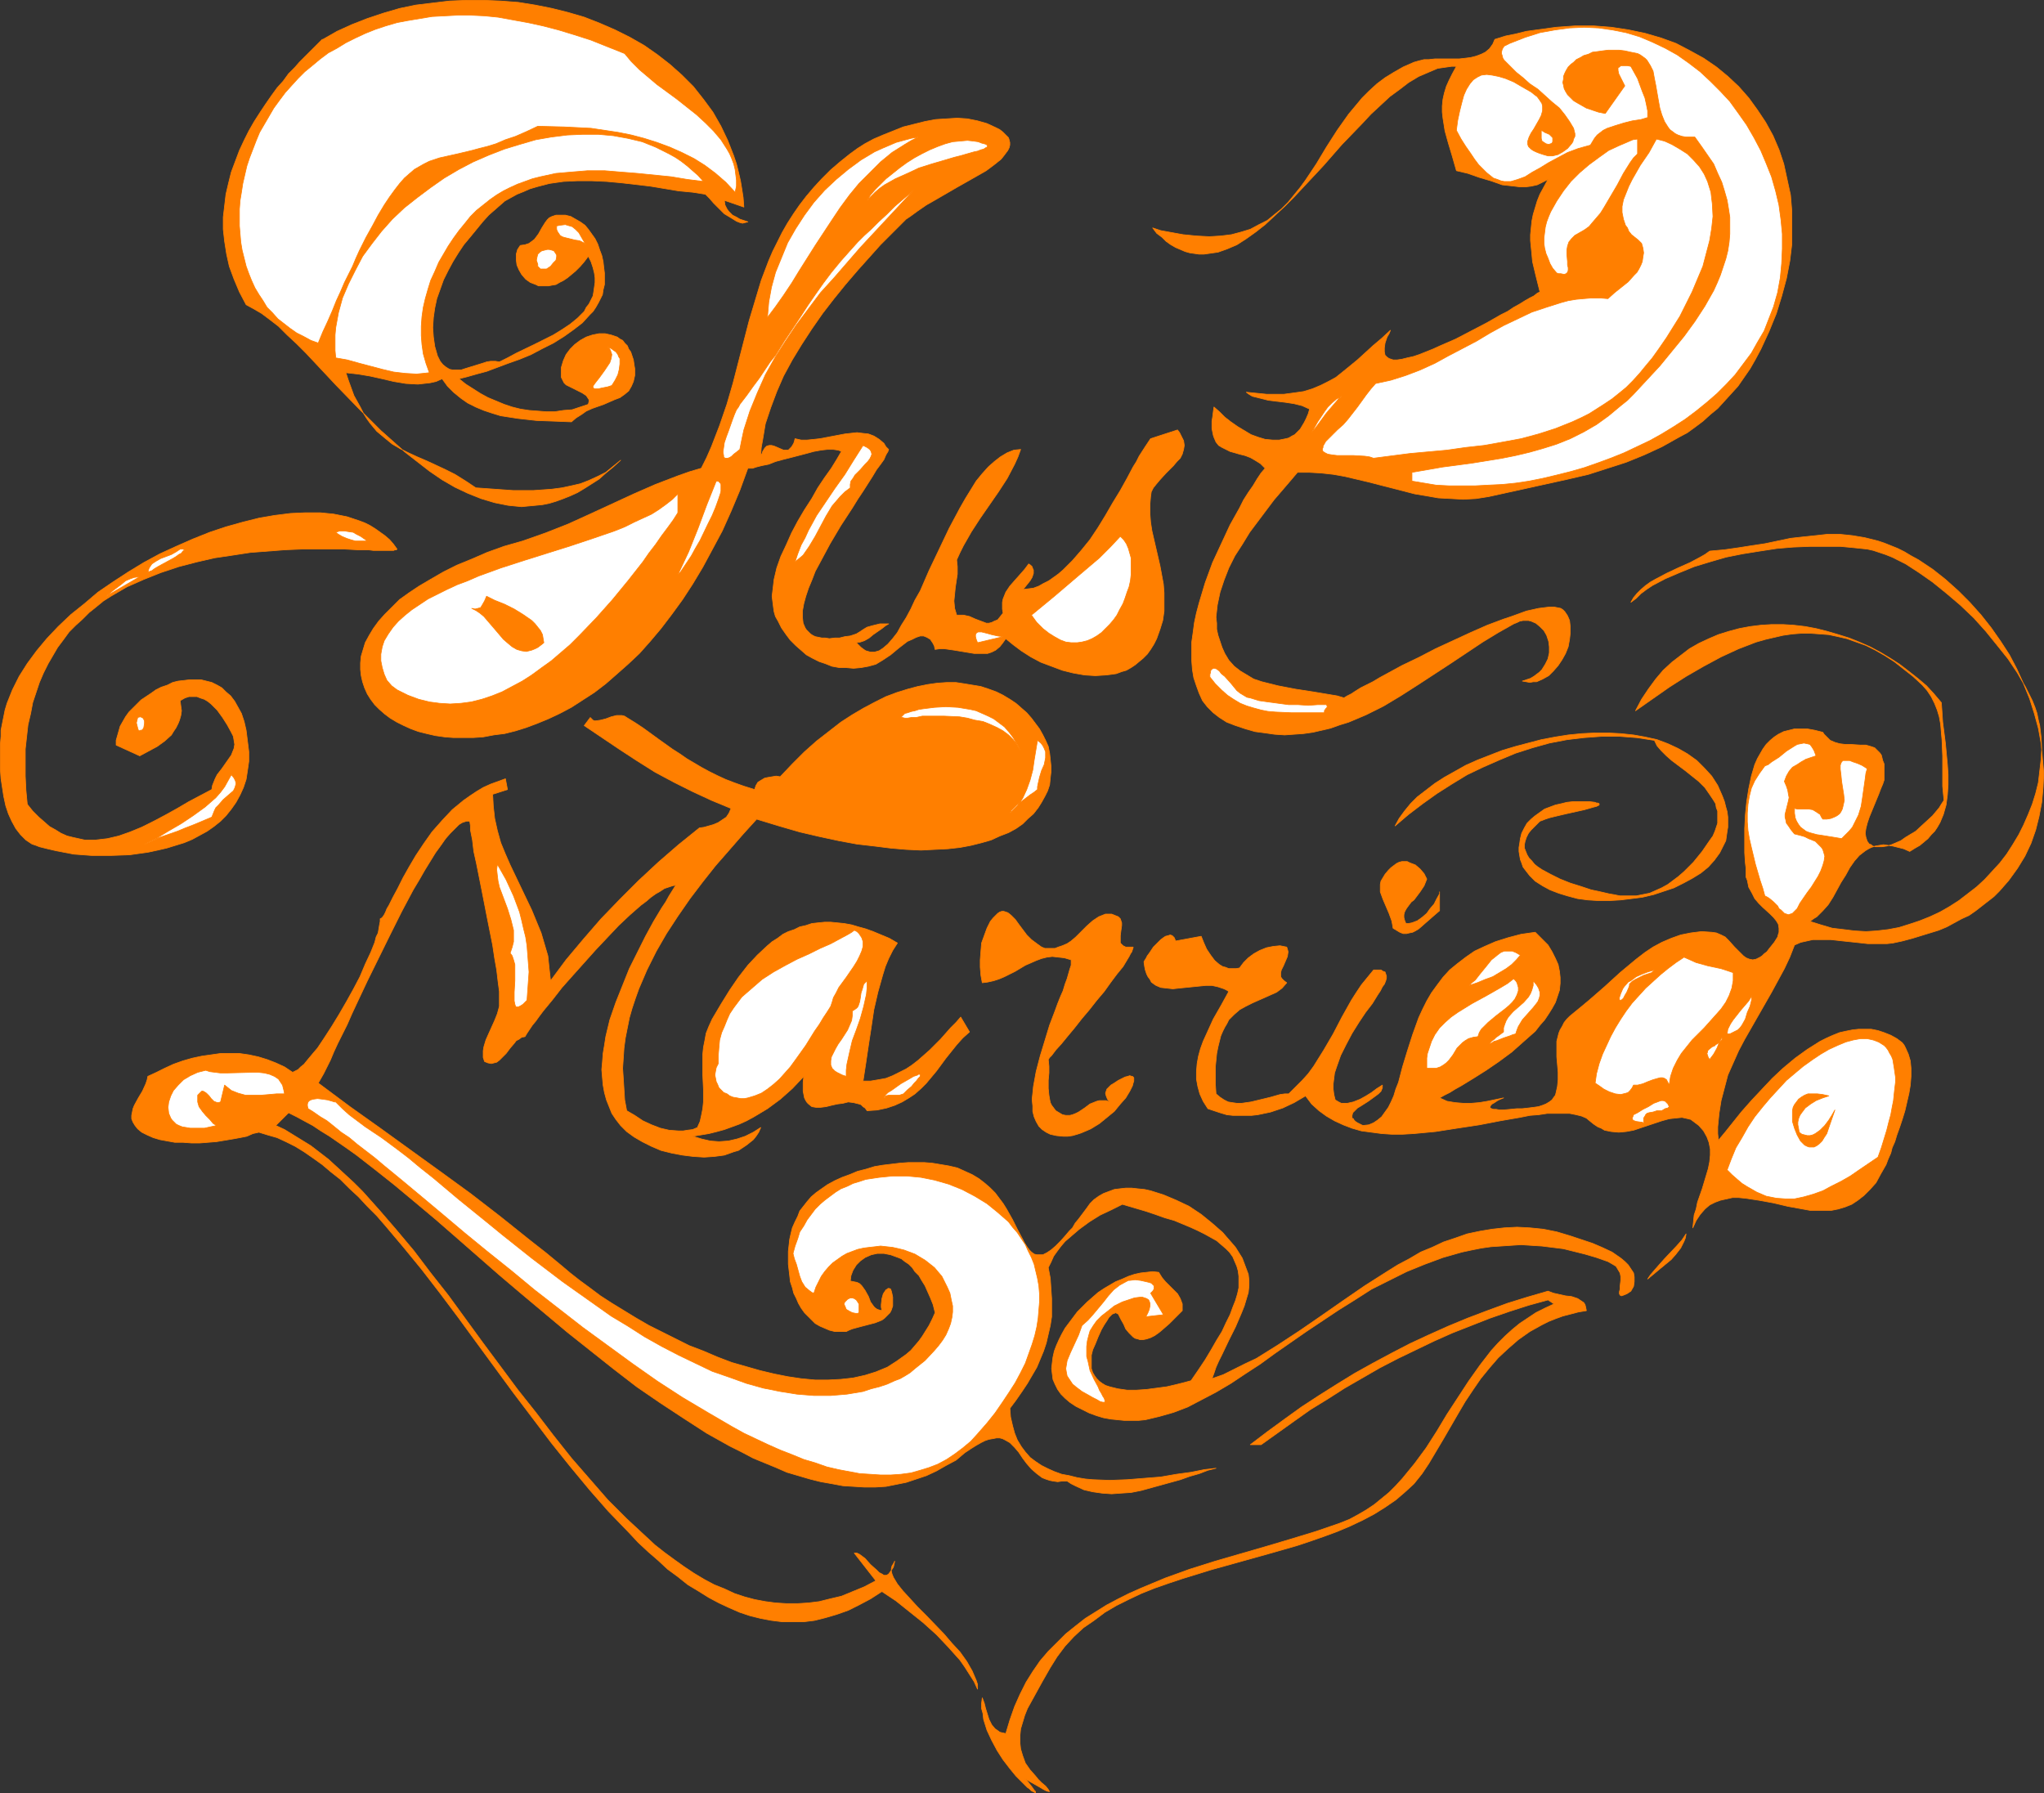<?xml version="1.0" encoding="UTF-8" standalone="no"?>
<svg
   version="1.0"
   width="129.766mm"
   height="113.839mm"
   id="svg58"
   sodipodi:docname="Just Married 3.wmf"
   xmlns:inkscape="http://www.inkscape.org/namespaces/inkscape"
   xmlns:sodipodi="http://sodipodi.sourceforge.net/DTD/sodipodi-0.dtd"
   xmlns="http://www.w3.org/2000/svg"
   xmlns:svg="http://www.w3.org/2000/svg">
  <rect width="100%" height="100%" fill="#333333" stroke="none"/>
  <sodipodi:namedview
     id="namedview58"
     pagecolor="#ffffff"
     bordercolor="#000000"
     borderopacity="0.25"
     inkscape:showpageshadow="2"
     inkscape:pageopacity="0.0"
     inkscape:pagecheckerboard="0"
     inkscape:deskcolor="#d1d1d1"
     inkscape:document-units="mm" />
  <defs
     id="defs1">
    <pattern
       id="WMFhbasepattern"
       patternUnits="userSpaceOnUse"
       width="6"
       height="6"
       x="0"
       y="0" />
  </defs>
  <path
     style="fill:#ff7f00;fill-opacity:1;fill-rule:evenodd;stroke:#ff7f00;stroke-width:0.162px;stroke-linecap:round;stroke-linejoin:round;stroke-miterlimit:4;stroke-dasharray:none;stroke-opacity:1"
     d="m 178.487,49.682 -4.686,-1.616 0.162,1.131 0.485,0.969 0.485,0.646 0.808,0.808 0.97,0.485 0.808,0.485 0.97,0.323 0.97,0.323 -0.646,0.162 -0.646,0.162 -0.646,-0.162 -0.808,-0.323 -1.293,-0.808 -1.616,-0.969 -1.293,-1.293 -1.293,-1.293 -0.97,-1.131 -0.485,-0.485 -0.485,-0.485 -3.07,-0.485 -3.394,-0.323 -6.787,-1.131 -6.949,-0.808 -3.555,-0.323 -3.555,-0.162 h -3.394 l -3.394,0.162 -3.394,0.485 -3.07,0.808 -1.616,0.485 -1.454,0.646 -1.616,0.646 -1.454,0.808 -1.454,0.808 -1.293,1.131 -1.293,1.131 -1.293,1.131 -1.454,1.616 -1.454,1.777 -1.454,1.777 -1.616,1.939 -1.293,1.939 -1.293,2.1 -1.131,2.1 -1.131,2.262 -0.808,2.262 -0.808,2.262 -0.485,2.262 -0.323,2.262 -0.162,2.424 0.162,2.262 0.323,2.262 0.646,2.262 0.646,1.293 0.646,0.808 0.808,0.646 0.808,0.485 0.808,0.162 h 0.97 0.97 l 0.97,-0.323 2.101,-0.646 2.101,-0.646 0.97,-0.323 0.97,-0.162 h 1.131 l 0.97,0.162 1.939,-0.969 2.101,-1.131 4.363,-2.1 4.525,-2.262 2.101,-1.293 1.939,-1.293 1.778,-1.454 1.616,-1.616 0.485,-0.969 0.646,-0.808 0.485,-0.969 0.485,-0.969 0.162,-0.969 0.162,-1.131 0.162,-1.131 v -1.131 l -0.162,-1.131 -0.323,-1.293 -0.485,-1.454 -0.646,-1.293 -0.97,1.293 -0.97,1.131 -1.131,1.131 -0.97,0.808 -0.97,0.808 -0.97,0.646 -0.97,0.485 -0.808,0.485 -0.97,0.162 -0.808,0.162 h -0.808 -0.808 -0.808 l -0.646,-0.323 -1.293,-0.485 -1.131,-0.808 -0.97,-1.131 -0.646,-1.131 -0.485,-1.131 -0.162,-1.293 v -1.293 l 0.323,-1.131 0.323,-0.485 0.323,-0.485 1.131,-0.162 0.97,-0.323 0.646,-0.485 0.646,-0.485 0.485,-0.646 0.485,-0.646 0.808,-1.454 0.808,-1.293 0.485,-0.646 0.485,-0.485 0.646,-0.323 0.97,-0.323 h 0.97 1.293 l 1.293,0.323 1.131,0.646 1.131,0.646 1.131,0.808 0.808,0.969 0.808,1.131 0.808,1.131 0.646,1.293 0.485,1.454 0.485,1.293 0.323,1.454 0.162,1.454 0.162,1.293 v 1.454 1.293 l -0.323,1.293 -0.162,1.131 -0.97,1.939 -0.646,1.131 -0.646,0.969 -0.808,0.808 -1.778,1.939 -2.101,1.616 -2.262,1.616 -2.586,1.616 -2.586,1.293 -2.747,1.454 -2.747,1.131 -2.747,0.969 -2.586,0.969 -2.586,0.969 -2.424,0.646 -2.262,0.646 -1.939,0.485 1.616,1.293 1.778,1.131 1.778,1.131 1.778,0.969 1.939,0.808 1.939,0.808 1.939,0.646 1.939,0.485 2.101,0.323 2.101,0.162 2.101,0.162 h 1.939 l 2.101,-0.323 2.101,-0.162 1.939,-0.646 1.939,-0.646 0.162,-0.646 v -0.485 l -0.323,-0.485 -0.323,-0.485 -0.485,-0.323 -0.485,-0.323 -2.586,-1.293 -1.293,-0.646 -0.485,-0.485 -0.323,-0.646 -0.323,-0.646 v -0.646 -0.808 -0.969 l 0.485,-1.616 0.646,-1.454 0.97,-1.293 1.131,-1.131 1.293,-0.969 1.454,-0.808 1.454,-0.485 1.616,-0.323 h 1.454 l 1.454,0.323 1.454,0.485 0.646,0.485 0.646,0.323 0.485,0.646 0.646,0.646 0.323,0.808 0.485,0.646 0.323,0.969 0.323,0.969 0.162,1.131 0.162,0.969 v 0.808 0.808 l -0.323,1.454 -0.485,1.131 -0.646,1.131 -0.97,0.808 -1.131,0.808 -1.293,0.485 -2.586,1.131 -2.747,0.969 -1.454,0.646 -1.131,0.808 -1.293,0.808 -1.131,0.969 -4.04,-0.162 -4.363,-0.162 -4.363,-0.485 -2.101,-0.323 -2.101,-0.323 -2.101,-0.646 -1.939,-0.646 -1.939,-0.808 -1.939,-0.969 -1.616,-1.131 -1.778,-1.454 -1.454,-1.454 -1.293,-1.777 -1.454,0.646 -1.454,0.323 -1.454,0.162 -1.454,0.162 -2.909,-0.162 -2.909,-0.485 -2.747,-0.646 -2.909,-0.646 -2.909,-0.485 -2.909,-0.323 0.646,1.939 0.646,1.777 0.646,1.777 0.808,1.454 0.808,1.454 0.646,1.293 0.808,1.293 0.808,1.131 1.616,1.939 1.939,1.616 1.778,1.454 1.939,1.131 1.939,0.969 2.101,0.969 2.262,0.969 2.101,0.969 2.424,1.131 2.262,1.131 2.586,1.616 2.424,1.616 4.525,0.323 4.525,0.323 h 4.686 l 2.262,-0.162 2.262,-0.162 2.424,-0.323 2.262,-0.485 2.101,-0.485 2.101,-0.808 2.101,-0.969 1.939,-0.969 1.778,-1.454 1.778,-1.454 -1.778,1.616 -1.778,1.454 -1.616,1.454 -1.778,1.131 -1.778,1.131 -1.616,0.969 -1.778,0.808 -1.616,0.646 -1.778,0.646 -1.616,0.485 -1.616,0.323 -1.616,0.162 -1.778,0.162 -1.616,0.162 -1.616,-0.162 -1.616,-0.162 -3.232,-0.646 -3.232,-0.969 -3.232,-1.293 -3.07,-1.454 -3.07,-1.777 -3.07,-2.1 -2.909,-2.262 -2.909,-2.262 -2.909,-2.585 -2.909,-2.585 -5.333,-5.332 -5.333,-5.493 -2.424,-2.585 -2.424,-2.585 -2.424,-2.585 -2.262,-2.262 -2.262,-2.1 -2.101,-2.1 -2.101,-1.616 -1.939,-1.454 -1.939,-1.131 -1.778,-0.969 -1.616,-3.07 -1.293,-3.07 -1.131,-3.07 -0.646,-2.908 -0.485,-3.07 -0.323,-2.908 v -2.908 l 0.323,-2.747 0.323,-2.747 0.646,-2.747 0.646,-2.585 0.97,-2.585 0.97,-2.585 1.131,-2.424 1.131,-2.262 1.293,-2.262 1.454,-2.262 1.293,-1.939 1.454,-2.1 1.293,-1.777 1.454,-1.616 1.293,-1.777 1.454,-1.454 1.131,-1.293 1.293,-1.293 0.97,-0.969 0.97,-0.969 0.808,-0.808 0.646,-0.646 0.485,-0.485 0.323,-0.323 h 0.162 L 80.881,7.513 84.436,5.897 88.153,4.443 92.031,3.151 l 3.878,-1.131 3.878,-0.808 4.04,-0.485 4.04,-0.485 4.04,-0.162 h 4.202 l 4.04,0.162 4.202,0.323 4.04,0.646 4.04,0.808 3.878,0.969 3.878,1.131 3.717,1.454 3.717,1.616 3.555,1.777 3.394,1.939 3.232,2.262 2.909,2.262 2.909,2.585 2.747,2.747 2.424,3.07 2.262,3.07 1.939,3.393 1.616,3.393 1.454,3.716 0.646,1.939 0.485,1.939 0.485,2.1 0.323,1.939 0.323,2.1 z"
     id="path1" />
  <path
     style="fill:#ffffff;fill-opacity:1;fill-rule:evenodd;stroke:#ff7f00;stroke-width:0.162px;stroke-linecap:round;stroke-linejoin:round;stroke-miterlimit:4;stroke-dasharray:none;stroke-opacity:1"
     d="m 149.884,12.845 1.616,1.939 1.939,1.939 2.101,1.777 2.101,1.777 4.848,3.555 4.686,3.716 2.101,1.939 1.939,1.939 1.778,2.1 1.454,2.262 0.646,1.131 0.485,1.131 0.485,1.293 0.323,1.293 0.162,1.293 0.162,1.293 v 1.454 l -0.323,1.454 -2.262,-2.424 -2.424,-2.1 -2.586,-1.939 -2.586,-1.616 -2.909,-1.454 -2.909,-1.293 -3.07,-1.131 -3.07,-0.969 -3.07,-0.808 -3.232,-0.646 -3.232,-0.485 -3.232,-0.485 -3.232,-0.162 -3.232,-0.162 -6.302,-0.162 -2.747,1.293 -2.586,1.131 -2.424,0.808 -2.262,0.969 -2.101,0.646 -1.939,0.485 -1.778,0.485 -3.394,0.808 -1.454,0.323 -2.909,0.646 -2.424,0.808 -1.293,0.646 -1.131,0.646 -1.131,0.646 -1.131,0.969 -1.293,1.131 -1.131,1.293 -1.131,1.454 -1.293,1.777 -1.293,1.939 -1.454,2.424 -1.293,2.424 -1.616,2.908 -0.808,1.616 -0.808,1.616 -0.808,1.777 -0.808,1.939 -0.97,1.939 -0.97,1.939 -0.97,2.262 -0.97,2.1 -0.97,2.424 -1.131,2.585 -1.131,2.424 -1.131,2.747 -1.778,-0.646 -1.778,-0.969 -1.616,-0.808 -1.616,-1.131 -1.454,-1.131 -1.454,-1.131 -1.293,-1.454 -1.293,-1.293 -0.97,-1.616 -0.97,-1.454 -0.97,-1.616 -0.808,-1.777 -0.646,-1.616 -0.646,-1.777 -0.485,-1.939 -0.485,-1.939 -0.323,-1.939 -0.162,-1.939 -0.162,-1.939 v -1.939 -2.1 l 0.162,-2.1 0.323,-1.939 0.323,-2.1 0.485,-2.1 0.485,-2.1 0.646,-1.939 0.808,-2.1 0.808,-2.1 0.808,-1.939 1.131,-1.939 1.131,-1.939 1.131,-1.939 1.293,-1.777 1.454,-1.939 1.454,-1.616 1.616,-1.777 1.616,-1.616 1.778,-1.454 1.939,-1.616 1.939,-1.454 2.101,-1.131 2.101,-1.293 2.262,-1.131 2.424,-1.131 2.424,-0.969 2.424,-0.808 2.747,-0.808 2.586,-0.485 2.909,-0.485 2.909,-0.485 3.07,-0.162 3.07,-0.162 h 3.07 l 3.394,0.162 3.232,0.323 3.555,0.646 3.555,0.646 3.717,0.808 3.717,0.969 3.717,1.131 4.04,1.293 4.04,1.616 z"
     id="path2" />
  <path
     style="fill:#ff7f00;fill-opacity:1;fill-rule:evenodd;stroke:#ff7f00;stroke-width:0.162px;stroke-linecap:round;stroke-linejoin:round;stroke-miterlimit:4;stroke-dasharray:none;stroke-opacity:1"
     d="m 311.322,113.34 -1.778,2.1 -1.939,2.262 -1.939,2.262 -1.939,2.585 -1.939,2.585 -1.939,2.585 -1.778,2.908 -1.778,2.747 -1.454,2.908 -1.131,2.908 -0.97,2.908 -0.646,3.07 -0.162,1.454 -0.162,1.454 0.162,1.454 v 1.454 l 0.323,1.454 0.485,1.454 0.485,1.454 0.646,1.454 0.97,1.616 1.293,1.454 1.454,1.131 1.616,0.969 1.616,0.969 1.939,0.646 1.939,0.485 1.939,0.485 4.202,0.808 4.202,0.646 3.878,0.646 1.939,0.323 1.616,0.485 0.808,-0.485 0.97,-0.485 0.97,-0.646 1.293,-0.808 1.293,-0.646 1.616,-0.808 1.616,-0.969 1.778,-0.969 3.555,-1.939 4.04,-1.939 4.04,-2.1 4.202,-1.939 4.202,-1.939 4.04,-1.777 3.878,-1.454 1.939,-0.646 1.778,-0.646 1.778,-0.646 1.454,-0.323 1.454,-0.323 1.293,-0.162 1.293,-0.162 h 1.131 l 0.808,0.162 0.808,0.162 0.485,0.323 0.485,0.485 0.646,0.969 0.485,1.131 0.162,1.454 v 1.616 l -0.162,1.454 -0.323,1.777 -0.646,1.616 -0.808,1.454 -0.97,1.454 -1.131,1.293 -1.131,1.131 -1.454,0.808 -1.454,0.646 h -0.808 l -0.808,0.162 -0.808,-0.162 -0.97,-0.162 0.97,-0.323 0.97,-0.323 0.808,-0.485 0.646,-0.485 0.646,-0.485 0.646,-0.646 0.808,-1.293 0.646,-1.293 0.323,-1.454 v -1.454 l -0.162,-1.293 -0.485,-1.454 -0.646,-1.131 -0.97,-0.969 -0.97,-0.808 -1.131,-0.485 -0.646,-0.162 h -0.646 -0.646 l -0.808,0.162 -0.646,0.323 -0.808,0.323 -3.717,2.1 -3.717,2.262 -3.878,2.585 -3.878,2.585 -7.918,5.17 -4.04,2.585 -4.04,2.424 -4.202,2.1 -4.202,1.777 -2.101,0.646 -2.262,0.808 -2.101,0.485 -2.101,0.485 -2.262,0.323 -2.262,0.162 -2.262,0.162 -2.424,-0.162 -2.262,-0.323 -2.424,-0.323 -2.262,-0.646 -2.424,-0.808 -2.101,-0.808 -1.778,-1.131 -1.454,-1.131 -1.454,-1.454 -1.131,-1.454 -0.808,-1.777 -0.646,-1.777 -0.646,-1.939 -0.323,-1.939 -0.162,-2.1 v -2.1 -2.424 l 0.323,-2.262 0.323,-2.424 0.485,-2.262 0.646,-2.424 1.454,-4.847 1.778,-4.847 2.101,-4.524 2.101,-4.524 2.262,-4.039 0.97,-1.939 1.131,-1.777 1.131,-1.616 0.97,-1.616 0.97,-1.454 0.97,-1.131 -1.131,-1.131 -1.293,-0.808 -1.131,-0.646 -1.293,-0.485 -1.293,-0.323 -1.131,-0.323 -1.131,-0.323 -0.97,-0.485 -0.97,-0.485 -0.808,-0.485 -0.646,-0.808 -0.485,-1.131 -0.162,-0.485 -0.162,-0.808 -0.162,-0.808 v -1.777 l 0.162,-0.969 0.162,-1.293 0.162,-1.131 1.293,1.131 1.293,1.293 1.454,1.131 1.616,1.131 1.616,0.969 1.616,0.969 1.778,0.646 1.616,0.485 1.778,0.162 h 1.616 l 1.616,-0.323 0.646,-0.162 0.808,-0.485 0.646,-0.323 0.646,-0.646 0.646,-0.646 0.485,-0.808 0.485,-0.808 0.485,-0.969 0.485,-1.131 0.323,-1.131 -1.778,-0.808 -1.939,-0.485 -2.101,-0.323 -4.04,-0.485 -1.939,-0.485 -1.939,-0.485 -0.808,-0.485 -0.646,-0.485 1.616,0.162 1.616,0.162 1.616,0.162 h 1.454 2.747 l 2.424,-0.323 2.262,-0.323 2.101,-0.646 1.939,-0.808 1.939,-0.969 1.778,-0.969 1.616,-1.293 1.778,-1.454 1.778,-1.454 1.778,-1.616 1.939,-1.777 2.101,-1.777 2.101,-1.939 -0.323,0.808 -0.485,0.808 -0.485,1.454 -0.162,1.131 v 0.969 l 0.162,0.808 0.485,0.485 0.485,0.323 0.97,0.323 h 0.97 l 1.131,-0.162 1.293,-0.323 1.454,-0.323 1.454,-0.485 3.232,-1.293 1.778,-0.808 3.717,-1.616 3.717,-1.939 3.717,-1.939 3.394,-1.939 1.616,-0.808 1.454,-0.969 1.454,-0.808 1.293,-0.808 1.131,-0.646 0.97,-0.485 0.808,-0.646 0.646,-0.323 -0.485,-1.939 -0.485,-1.939 -0.808,-3.393 -0.162,-1.777 -0.162,-1.616 -0.162,-1.616 v -1.454 l 0.162,-1.616 0.162,-1.616 0.323,-1.616 0.485,-1.616 0.485,-1.616 0.646,-1.616 0.97,-1.777 0.97,-1.777 -1.293,0.646 -1.293,0.646 -1.454,0.323 -1.293,0.162 h -1.454 l -1.293,-0.162 -2.909,-0.323 -2.747,-0.969 -2.747,-0.808 -2.747,-0.969 -2.747,-0.646 -0.97,-3.393 -0.97,-3.231 -0.808,-2.908 -0.485,-3.07 -0.162,-1.454 v -1.454 l 0.162,-1.616 0.323,-1.454 0.485,-1.616 0.646,-1.454 0.808,-1.616 0.97,-1.777 h -1.131 l -1.131,0.162 -2.262,0.323 -2.262,0.969 -2.262,0.969 -2.424,1.454 -2.101,1.616 -2.424,1.777 -2.262,2.1 -2.262,2.1 -2.262,2.424 -4.686,4.847 -4.525,5.17 -4.686,5.009 -2.262,2.424 -2.262,2.262 -2.424,2.262 -2.262,2.1 -2.262,1.777 -2.262,1.616 -2.262,1.454 -2.262,0.969 -2.262,0.808 -2.262,0.323 -1.131,0.162 h -1.131 l -1.131,-0.162 -1.131,-0.162 -1.131,-0.323 -1.131,-0.485 -1.131,-0.485 -1.131,-0.646 -1.131,-0.808 -0.97,-0.969 -1.293,-0.969 -0.97,-1.293 1.939,0.646 1.778,0.323 1.778,0.323 1.778,0.323 3.232,0.323 3.07,0.162 2.747,-0.162 2.586,-0.323 2.424,-0.646 2.101,-0.646 2.101,-1.131 1.939,-0.969 1.778,-1.454 1.616,-1.293 1.616,-1.616 1.454,-1.777 1.454,-1.777 1.293,-1.777 2.586,-3.878 2.424,-4.039 2.586,-4.039 2.747,-3.878 1.616,-1.939 1.616,-1.939 1.616,-1.616 1.939,-1.777 1.939,-1.454 2.101,-1.293 2.262,-1.293 2.586,-1.131 1.131,-0.323 1.293,-0.323 h 1.131 l 1.454,-0.162 h 2.909 2.909 l 1.454,-0.162 1.293,-0.162 1.293,-0.323 1.293,-0.485 0.97,-0.485 0.97,-0.808 0.808,-1.131 0.485,-1.131 2.586,-0.808 2.424,-0.485 2.586,-0.646 2.424,-0.323 4.686,-0.646 4.525,-0.323 h 4.525 l 4.202,0.323 4.202,0.646 3.878,0.808 3.878,1.131 3.555,1.293 3.394,1.777 3.232,1.777 3.07,2.1 2.747,2.262 2.586,2.424 2.424,2.747 2.101,2.908 1.939,2.908 1.778,3.231 1.454,3.393 1.131,3.393 0.808,3.716 0.808,3.716 0.323,3.878 v 3.878 4.039 l -0.485,4.039 -0.808,4.201 -1.131,4.201 -1.293,4.201 -1.778,4.362 -1.939,4.201 -1.293,2.424 -1.293,2.262 -1.454,2.1 -1.454,2.1 -1.616,1.777 -1.616,1.777 -1.616,1.777 -1.778,1.454 -1.778,1.616 -1.939,1.454 -1.778,1.293 -2.101,1.131 -4.04,2.262 -4.202,1.939 -4.363,1.777 -4.525,1.454 -4.525,1.454 -4.848,1.131 -9.534,2.1 -9.534,2.1 -3.07,0.485 -3.07,0.162 -2.909,-0.162 -3.07,-0.162 -2.747,-0.485 -2.909,-0.485 -5.656,-1.454 -5.656,-1.454 -5.494,-1.293 -2.747,-0.485 -2.909,-0.323 -2.909,-0.162 z"
     id="path3" />
  <path
     style="fill:#ffffff;fill-opacity:1;fill-rule:evenodd;stroke:#ff7f00;stroke-width:0.162px;stroke-linecap:round;stroke-linejoin:round;stroke-miterlimit:4;stroke-dasharray:none;stroke-opacity:1"
     d="m 338.794,115.441 v -2.1 l 3.717,-0.646 3.717,-0.646 3.717,-0.485 3.555,-0.485 6.949,-1.131 3.232,-0.646 3.394,-0.808 3.394,-0.969 3.07,-0.969 3.232,-1.293 3.232,-1.616 3.07,-1.777 2.909,-2.1 2.909,-2.424 1.616,-1.293 1.454,-1.454 6.302,-6.786 2.909,-3.555 2.909,-3.555 2.586,-3.555 2.424,-3.716 2.101,-3.716 0.808,-1.777 0.808,-1.939 0.646,-1.939 0.646,-1.939 0.485,-1.939 0.323,-2.1 0.162,-1.939 v -2.1 -1.939 l -0.323,-2.1 -0.323,-1.939 -0.646,-2.262 -0.646,-2.1 -0.97,-2.1 -0.97,-2.262 -1.454,-2.1 -1.454,-2.1 -1.616,-2.262 h -1.131 -0.97 l -0.97,-0.162 -0.97,-0.323 -0.646,-0.323 -0.646,-0.485 -0.646,-0.485 -0.485,-0.646 -0.808,-1.293 -0.646,-1.616 -0.485,-1.616 -0.323,-1.777 -0.646,-3.716 -0.323,-1.616 -0.323,-1.777 -0.646,-1.293 -0.808,-1.293 -0.485,-0.485 -1.131,-0.808 -0.646,-0.323 -1.616,-0.323 -1.454,-0.323 -1.293,-0.162 h -1.454 -1.293 l -1.293,0.162 -1.131,0.162 -1.293,0.162 -0.97,0.485 -1.131,0.323 -0.808,0.485 -0.97,0.485 -0.646,0.646 -0.646,0.485 -0.646,0.646 -0.485,0.808 -0.323,0.646 -0.323,0.808 v 0.646 l -0.162,0.808 0.162,0.646 0.162,0.808 0.323,0.646 0.485,0.808 0.646,0.646 0.808,0.808 0.808,0.485 1.131,0.646 1.131,0.646 1.454,0.485 1.454,0.485 1.616,0.323 4.686,-6.624 -0.485,-0.969 -0.485,-0.969 -0.485,-0.969 -0.162,-0.808 v -0.323 -0.323 l 0.323,-0.162 0.323,-0.323 h 0.323 0.646 0.646 l 0.808,0.162 1.616,2.908 1.131,3.07 0.646,1.616 0.323,1.454 0.323,1.616 v 1.616 l -1.616,0.485 -2.101,0.323 -1.939,0.485 -2.101,0.646 -1.939,0.646 -0.97,0.485 -1.454,1.131 -0.646,0.808 -0.485,0.808 -0.485,0.808 -2.909,0.808 -2.586,0.969 -2.424,1.293 -2.101,1.131 -2.101,1.293 -1.778,0.969 -1.778,1.131 -1.778,0.646 -1.616,0.485 h -0.808 -0.808 l -0.808,-0.162 -0.808,-0.323 -0.97,-0.323 -0.808,-0.646 -0.808,-0.646 -0.97,-0.969 -0.97,-0.969 -0.97,-1.293 -0.97,-1.454 -1.131,-1.616 -1.131,-1.777 -1.131,-2.1 0.323,-2.424 0.485,-2.262 0.485,-1.939 0.485,-1.777 0.646,-1.454 0.808,-1.293 0.808,-0.969 0.97,-0.646 0.97,-0.485 1.293,-0.162 1.293,0.162 1.616,0.323 1.616,0.485 1.939,0.808 1.939,1.131 2.262,1.293 0.808,0.646 0.646,0.485 0.485,0.646 0.323,0.485 0.323,0.485 0.162,0.646 v 1.131 l -0.323,1.131 -0.485,0.969 -1.293,2.262 -0.646,0.969 -0.485,0.969 -0.323,0.969 V 34.657 l 0.162,0.485 0.323,0.323 0.323,0.323 0.485,0.323 0.646,0.323 0.808,0.323 0.97,0.323 1.131,0.323 h 0.646 0.485 l 1.293,-0.323 1.131,-0.646 1.131,-0.808 0.97,-1.131 0.323,-0.485 0.162,-0.646 0.323,-0.646 v -0.646 l -0.162,-0.646 -0.162,-0.646 -0.97,-1.616 -1.131,-1.616 -1.293,-1.616 -1.778,-1.454 -3.394,-3.07 -1.939,-1.293 -1.616,-1.454 -1.616,-1.293 -1.293,-1.293 -1.131,-1.131 -0.485,-0.485 -0.323,-0.485 -0.162,-0.646 -0.162,-0.485 v -0.323 l 0.162,-0.646 0.162,-0.323 0.323,-0.485 0.646,-0.323 0.646,-0.323 3.717,-1.454 3.555,-1.131 3.555,-0.646 3.555,-0.485 3.555,-0.162 3.394,0.162 3.394,0.485 3.232,0.646 3.232,0.969 3.07,1.293 3.07,1.454 2.909,1.616 2.747,1.939 2.747,2.1 2.424,2.262 2.424,2.424 2.262,2.424 2.101,2.908 1.939,2.747 1.778,3.07 1.616,3.07 1.293,3.07 1.293,3.231 0.97,3.393 0.808,3.393 0.485,3.555 0.323,3.393 v 3.555 l -0.162,3.555 -0.323,3.393 -0.646,3.555 -0.97,3.393 -1.131,2.908 -1.131,2.908 -1.616,2.747 -1.454,2.585 -1.939,2.585 -1.939,2.585 -2.101,2.262 -2.262,2.262 -2.424,2.1 -2.586,2.1 -2.586,1.939 -2.747,1.777 -2.909,1.777 -2.909,1.616 -3.07,1.454 -3.07,1.454 -3.232,1.293 -3.07,1.131 -3.232,1.131 -3.394,0.969 -3.232,0.808 -3.394,0.808 -3.232,0.646 -3.232,0.485 -3.232,0.323 -3.394,0.162 -3.07,0.162 h -3.232 -3.07 l -3.07,-0.162 -2.909,-0.485 z"
     id="path4" />
  <path
     style="fill:#ff7f00;fill-opacity:1;fill-rule:evenodd;stroke:#ff7f00;stroke-width:0.162px;stroke-linecap:round;stroke-linejoin:round;stroke-miterlimit:4;stroke-dasharray:none;stroke-opacity:1"
     d="m 182.527,109.301 0.323,-0.485 0.162,-0.485 0.485,-0.808 0.485,-0.485 0.646,-0.162 h 0.485 l 0.646,0.162 1.131,0.485 1.131,0.485 h 0.646 0.485 l 0.323,-0.323 0.485,-0.485 0.485,-0.808 0.162,-0.485 0.162,-0.646 1.454,0.323 h 1.454 l 1.616,-0.162 1.454,-0.162 5.979,-1.131 1.454,-0.162 1.454,-0.162 1.293,0.162 1.454,0.162 1.293,0.485 1.293,0.808 1.131,0.969 0.485,0.808 0.646,0.646 -0.162,0.485 -0.485,0.808 -0.485,1.131 -0.808,1.131 -0.97,1.293 -0.97,1.616 -1.131,1.777 -1.131,1.777 -1.293,1.939 -1.293,2.1 -2.747,4.201 -2.586,4.362 -2.424,4.524 -1.131,2.1 -0.808,2.1 -0.808,1.939 -0.646,1.939 -0.485,1.777 -0.323,1.777 v 1.454 l 0.162,1.454 0.485,1.131 0.323,0.485 0.485,0.485 0.485,0.485 0.485,0.323 0.646,0.323 0.808,0.162 0.808,0.162 h 0.808 l 0.97,0.162 1.293,-0.162 h 1.131 l 1.293,-0.323 1.293,-0.162 1.454,-0.485 0.808,-0.485 0.97,-0.646 0.808,-0.485 1.131,-0.323 1.939,-0.485 h 2.101 l -0.808,0.485 -0.808,0.646 -2.101,1.454 -0.97,0.808 -1.131,0.646 -0.97,0.323 -0.97,0.162 0.646,0.646 0.485,0.485 0.646,0.485 0.485,0.323 1.131,0.323 h 0.97 l 1.131,-0.323 0.97,-0.646 1.131,-0.969 1.131,-1.293 1.131,-1.454 0.97,-1.777 1.131,-1.777 1.131,-2.1 0.97,-2.1 1.293,-2.262 2.101,-4.847 4.848,-10.179 2.586,-4.847 1.293,-2.262 1.293,-2.1 1.293,-2.1 1.454,-1.777 1.454,-1.616 1.454,-1.293 1.454,-1.131 1.616,-0.969 1.616,-0.646 1.616,-0.162 -0.646,1.777 -0.808,1.777 -1.778,3.393 -2.101,3.231 -4.363,6.301 -2.101,3.231 -1.939,3.393 -0.808,1.616 -0.808,1.777 0.162,1.616 v 1.777 l -0.485,3.231 -0.162,1.616 -0.162,1.616 0.162,1.777 0.485,1.616 h 0.808 0.808 l 1.454,0.323 1.454,0.646 1.293,0.485 1.293,0.485 h 0.646 l 0.646,-0.162 0.646,-0.323 0.808,-0.323 0.646,-0.808 0.646,-0.808 -0.162,-0.969 v -0.808 -0.808 l 0.162,-0.808 0.323,-0.808 0.323,-0.808 0.97,-1.454 1.131,-1.293 1.293,-1.454 1.131,-1.293 0.97,-1.293 0.485,0.323 0.323,0.323 0.162,0.485 0.162,0.323 v 0.808 l -0.323,0.969 -0.485,0.808 -0.646,0.808 -0.646,0.808 -0.485,0.485 1.293,-0.162 1.293,-0.162 1.293,-0.485 1.131,-0.646 1.293,-0.646 1.131,-0.808 1.131,-0.808 1.131,-0.969 2.262,-2.262 2.101,-2.424 2.101,-2.585 1.939,-2.908 1.778,-2.908 1.778,-3.07 1.778,-2.908 1.616,-2.908 1.454,-2.747 0.808,-1.293 0.646,-1.293 1.454,-2.262 0.646,-0.969 0.646,-0.969 6.464,-2.1 0.485,0.646 0.323,0.646 0.646,1.293 0.162,1.131 -0.162,0.969 -0.323,1.131 -0.485,0.969 -0.808,0.808 -0.808,0.969 -1.778,1.777 -1.616,1.777 -0.808,0.969 -0.646,0.808 -0.485,0.969 -0.162,1.131 -0.162,1.939 v 2.1 l 0.162,2.1 0.323,2.1 0.97,4.201 0.97,4.201 0.808,4.362 0.162,2.1 v 2.262 2.1 l -0.323,2.262 -0.646,2.1 -0.808,2.262 -0.646,1.293 -0.808,1.293 -0.808,1.131 -0.97,0.969 -0.97,0.808 -0.97,0.808 -0.97,0.646 -1.131,0.646 -1.131,0.323 -1.293,0.485 -1.131,0.162 -1.293,0.162 -2.586,0.162 -2.586,-0.162 -2.747,-0.485 -2.586,-0.646 -2.586,-0.969 -2.586,-0.969 -2.424,-1.293 -2.262,-1.454 -1.939,-1.454 -1.778,-1.454 -0.808,1.131 -0.646,0.808 -0.97,0.808 -0.97,0.485 -0.97,0.323 h -1.131 -0.97 -1.131 l -4.848,-0.808 -2.262,-0.323 h -1.131 l -1.131,0.162 -0.162,-0.808 -0.323,-0.646 -0.323,-0.485 -0.323,-0.485 -0.808,-0.485 -0.808,-0.323 h -0.808 l -0.97,0.323 -0.97,0.485 -1.131,0.485 -2.101,1.616 -0.97,0.808 -0.97,0.808 -0.97,0.646 -0.97,0.646 -0.808,0.485 -0.808,0.485 -1.778,0.485 -1.778,0.323 -1.778,0.162 -1.778,-0.162 h -1.616 l -1.778,-0.323 -1.616,-0.646 -1.454,-0.485 -1.616,-0.808 -1.454,-0.808 -1.293,-1.131 -1.293,-1.131 -1.293,-1.293 -0.97,-1.293 -1.131,-1.616 -0.808,-1.616 -0.646,-1.131 -0.323,-1.131 -0.162,-1.131 -0.162,-1.293 -0.162,-1.293 0.162,-1.293 0.323,-2.747 0.646,-2.747 0.97,-2.747 1.293,-2.747 1.293,-2.908 1.454,-2.747 1.616,-2.747 1.778,-2.747 1.454,-2.585 1.616,-2.424 1.616,-2.262 1.293,-2.1 1.131,-1.939 -0.323,-0.162 -0.485,-0.162 -1.131,-0.162 h -1.454 l -1.454,0.162 -1.778,0.323 -1.778,0.485 -3.717,0.969 -1.939,0.485 -1.778,0.485 -1.616,0.646 -1.616,0.323 -1.293,0.323 -0.97,0.323 h -0.323 -0.646 -0.162 l -1.939,5.332 -2.101,5.009 -2.101,4.685 -2.424,4.524 -2.262,4.201 -2.424,4.039 -2.424,3.716 -2.586,3.555 -2.586,3.393 -2.586,3.07 -2.586,2.908 -2.747,2.585 -2.747,2.424 -2.586,2.262 -2.747,2.1 -2.747,1.777 -2.747,1.777 -2.747,1.454 -2.747,1.293 -2.747,1.131 -2.586,0.969 -2.586,0.808 -2.586,0.646 -2.586,0.323 -2.586,0.485 -2.424,0.162 h -2.262 -2.424 l -2.101,-0.162 -2.262,-0.323 -2.101,-0.485 -1.939,-0.485 -1.778,-0.646 -1.778,-0.808 -1.616,-0.808 -1.616,-0.969 -1.293,-0.969 -1.293,-1.131 -1.131,-1.131 -0.97,-1.293 -0.808,-1.293 -0.646,-1.454 -0.485,-1.454 -0.323,-1.454 -0.162,-1.454 v -1.616 l 0.162,-1.616 0.485,-1.616 0.485,-1.616 0.97,-1.777 0.97,-1.616 1.293,-1.777 1.454,-1.616 1.778,-1.777 1.778,-1.777 2.262,-1.616 2.424,-1.616 2.747,-1.616 3.07,-1.777 3.232,-1.616 3.555,-1.454 3.717,-1.616 4.04,-1.454 4.525,-1.293 2.747,-0.969 2.747,-0.969 5.333,-2.1 5.333,-2.424 10.504,-4.847 5.171,-2.262 5.494,-2.1 2.747,-0.969 2.747,-0.808 1.293,-2.585 1.131,-2.585 1.939,-5.009 1.778,-5.17 1.454,-5.009 2.586,-10.017 1.293,-5.009 1.454,-4.847 1.454,-4.847 1.778,-4.685 0.97,-2.262 1.131,-2.262 1.131,-2.262 1.293,-2.262 1.454,-2.262 1.454,-2.1 1.616,-2.1 1.778,-2.1 1.939,-2.1 2.101,-2.1 2.262,-1.939 2.424,-1.939 1.778,-1.293 1.778,-1.131 2.101,-1.131 2.262,-0.969 2.424,-0.969 2.424,-0.969 2.586,-0.646 2.586,-0.646 2.586,-0.485 2.586,-0.162 2.586,-0.162 2.424,0.162 2.424,0.485 2.262,0.646 2.101,0.969 0.97,0.485 0.808,0.646 0.646,0.646 0.646,0.646 0.162,0.485 0.162,0.646 v 0.646 l -0.162,0.646 -0.323,0.646 -0.485,0.646 -0.485,0.646 -0.646,0.808 -1.616,1.293 -1.939,1.454 -2.262,1.293 -4.848,2.747 -5.01,2.908 -2.262,1.293 -2.101,1.454 -1.778,1.293 -0.97,0.646 -0.646,0.646 -2.747,2.747 -2.747,2.747 -2.747,3.07 -2.747,3.07 -2.909,3.393 -2.747,3.393 -2.747,3.555 -2.586,3.716 -2.424,3.716 -2.262,3.716 -2.101,3.878 -1.616,3.716 -1.454,3.878 -1.293,3.878 -0.323,1.939 -0.323,1.939 -0.323,1.777 z"
     id="path5" />
  <path
     style="fill:#ffffff;fill-opacity:1;fill-rule:evenodd;stroke:#ff7f00;stroke-width:0.162px;stroke-linecap:round;stroke-linejoin:round;stroke-miterlimit:4;stroke-dasharray:none;stroke-opacity:1"
     d="m 372.407,34.333 -0.323,0.162 -0.485,0.162 -0.646,-0.162 -0.485,-0.323 -0.485,-0.323 -0.162,-0.646 v -0.646 -0.646 -0.646 l 0.323,0.162 0.485,0.323 1.131,0.485 0.485,0.485 0.323,0.323 v 0.646 0.323 z"
     id="path6" />
  <path
     style="fill:#ffffff;fill-opacity:1;fill-rule:evenodd;stroke:#ff7f00;stroke-width:0.162px;stroke-linecap:round;stroke-linejoin:round;stroke-miterlimit:4;stroke-dasharray:none;stroke-opacity:1"
     d="m 168.791,43.543 -3.878,-0.485 -3.878,-0.646 -8.08,-0.808 -4.04,-0.323 -3.878,-0.323 h -4.04 l -3.878,0.323 -3.717,0.323 -3.717,0.808 -1.939,0.485 -1.778,0.646 -1.778,0.646 -1.778,0.808 -1.616,0.808 -1.616,0.969 -1.616,1.131 -1.616,1.293 -1.616,1.293 -1.454,1.454 -1.293,1.616 -1.454,1.777 -1.293,1.777 -1.293,1.939 -1.131,1.939 -1.131,1.939 -0.97,2.262 -0.97,2.1 -0.646,2.1 -0.646,2.262 -0.485,2.1 -0.323,2.262 -0.162,2.262 v 2.262 l 0.162,2.1 0.323,2.262 0.646,2.262 0.808,2.262 -1.454,0.162 -1.616,0.162 -2.747,-0.162 -2.747,-0.323 -2.747,-0.646 -5.494,-1.454 -2.909,-0.808 -2.747,-0.485 -0.162,-1.777 v -1.939 -1.777 l 0.162,-1.777 0.323,-1.777 0.323,-1.777 0.97,-3.555 1.454,-3.393 1.616,-3.231 1.778,-3.393 2.262,-3.07 2.262,-2.908 2.586,-2.908 2.909,-2.747 3.07,-2.424 3.232,-2.424 3.232,-2.262 3.555,-2.1 3.394,-1.777 3.717,-1.616 3.717,-1.454 3.717,-1.131 3.878,-1.131 3.717,-0.646 3.878,-0.485 3.717,-0.162 h 3.717 l 3.555,0.323 3.555,0.646 3.394,0.808 3.232,1.293 1.616,0.808 1.616,0.808 1.454,0.808 1.454,0.969 1.454,1.131 1.293,1.131 1.293,1.131 z"
     id="path7" />
  <path
     style="fill:#ffffff;fill-opacity:1;fill-rule:evenodd;stroke:#ff7f00;stroke-width:0.162px;stroke-linecap:round;stroke-linejoin:round;stroke-miterlimit:4;stroke-dasharray:none;stroke-opacity:1"
     d="m 220.341,32.879 -1.616,0.808 -1.616,0.969 -3.07,1.939 -2.747,2.262 -2.586,2.585 -2.586,2.585 -2.262,2.747 -2.262,3.07 -1.939,2.908 -4.04,6.14 -3.878,6.14 -1.778,2.908 -1.939,2.908 -1.939,2.747 -1.939,2.585 0.323,-3.716 0.646,-3.555 0.97,-3.555 1.454,-3.555 1.454,-3.555 1.939,-3.393 2.101,-3.231 2.262,-3.07 2.586,-2.908 2.747,-2.585 2.909,-2.424 3.07,-2.262 3.232,-1.939 1.778,-0.808 3.394,-1.454 3.555,-0.969 z"
     id="path8" />
  <path
     style="fill:#ffffff;fill-opacity:1;fill-rule:evenodd;stroke:#ff7f00;stroke-width:0.162px;stroke-linecap:round;stroke-linejoin:round;stroke-miterlimit:4;stroke-dasharray:none;stroke-opacity:1"
     d="m 392.93,36.918 -0.97,0.969 -0.808,1.131 -1.616,2.585 -1.454,2.747 -1.616,2.747 -1.616,2.747 -0.808,1.293 -0.97,1.131 -0.97,1.131 -0.808,0.969 -1.131,0.808 -1.131,0.646 -1.131,0.646 -0.808,0.808 -0.646,0.808 -0.323,0.969 -0.162,0.969 v 0.969 l 0.162,1.777 v 0.808 l 0.162,0.646 v 0.646 l -0.162,0.485 -0.323,0.323 -0.485,0.162 -0.808,-0.162 h -0.485 l -0.485,-0.162 -0.97,-1.131 -0.646,-1.131 -0.485,-1.293 -0.485,-1.131 -0.323,-1.293 -0.162,-1.131 v -1.293 l 0.162,-1.293 0.162,-1.293 0.323,-1.293 0.485,-1.293 0.485,-1.131 1.454,-2.585 1.616,-2.424 1.778,-2.262 2.101,-2.1 2.262,-1.939 2.424,-1.777 2.262,-1.616 2.424,-1.131 2.262,-0.969 1.131,-0.485 1.131,-0.162 z"
     id="path9" />
  <path
     style="fill:#ffffff;fill-opacity:1;fill-rule:evenodd;stroke:#ff7f00;stroke-width:0.162px;stroke-linecap:round;stroke-linejoin:round;stroke-miterlimit:4;stroke-dasharray:none;stroke-opacity:1"
     d="m 329.583,109.948 -0.97,-0.323 -1.131,-0.162 -2.747,-0.162 h -3.878 l -1.293,-0.162 -0.97,-0.162 -0.646,-0.323 -0.485,-0.323 -0.162,-0.323 v -0.323 l 0.162,-0.323 v -0.323 l 0.646,-1.131 0.485,-0.485 0.646,-0.646 0.808,-0.808 0.808,-0.808 1.454,-1.293 1.131,-1.293 2.262,-2.908 2.101,-2.908 1.131,-1.454 1.131,-1.293 3.717,-0.808 3.555,-1.131 3.394,-1.293 3.555,-1.616 3.232,-1.777 3.394,-1.777 3.394,-1.777 3.232,-1.939 3.232,-1.777 3.394,-1.616 3.394,-1.616 3.394,-1.131 3.555,-1.131 1.778,-0.485 1.939,-0.323 1.778,-0.162 1.939,-0.162 h 1.939 l 1.939,0.162 1.616,-1.454 1.616,-1.293 1.616,-1.293 1.454,-1.616 0.646,-0.646 0.485,-0.808 0.485,-0.969 0.323,-0.808 0.162,-1.131 0.162,-0.969 -0.162,-1.131 -0.323,-1.131 -0.808,-0.808 -0.808,-0.646 -0.808,-0.646 -0.646,-0.808 -0.323,-0.808 -0.485,-0.646 -0.485,-1.454 -0.323,-1.616 v -1.454 l 0.323,-1.616 0.646,-1.616 0.646,-1.616 0.808,-1.616 1.939,-3.393 2.101,-3.07 1.778,-3.231 1.939,0.485 1.778,0.808 1.939,1.131 1.778,1.131 1.454,1.454 1.454,1.616 1.131,1.777 0.808,1.777 0.808,2.585 0.162,1.454 0.162,1.293 0.162,3.07 -0.323,2.908 -0.485,2.908 -0.808,3.07 -0.808,3.07 -1.293,3.07 -1.293,3.07 -1.454,2.908 -1.454,2.908 -1.616,2.585 -1.616,2.585 -1.778,2.585 -1.616,2.262 -1.616,1.939 -1.454,1.777 -1.616,1.777 -1.616,1.616 -1.778,1.454 -1.616,1.293 -1.939,1.293 -1.778,1.131 -1.778,1.131 -1.939,0.969 -2.101,0.969 -4.04,1.616 -4.04,1.293 -4.202,1.131 -4.363,0.808 -4.525,0.808 -4.363,0.485 -4.525,0.646 -8.888,0.808 z"
     id="path10" />
  <path
     style="fill:#ffffff;fill-opacity:1;fill-rule:evenodd;stroke:#ff7f00;stroke-width:0.162px;stroke-linecap:round;stroke-linejoin:round;stroke-miterlimit:4;stroke-dasharray:none;stroke-opacity:1"
     d="m 208.06,48.067 0.808,-1.293 1.131,-1.293 1.293,-1.293 1.293,-1.293 1.616,-1.293 1.616,-1.293 1.778,-1.293 1.778,-1.131 1.778,-0.969 1.939,-0.969 1.939,-0.808 1.778,-0.646 1.778,-0.485 1.778,-0.162 1.778,-0.162 1.454,0.162 1.131,0.162 0.808,0.323 0.646,0.162 0.485,0.162 0.162,0.162 0.162,0.323 -0.162,0.162 -0.323,0.162 -0.485,0.323 -0.646,0.162 -0.808,0.323 -0.808,0.162 -1.131,0.323 -1.131,0.323 -1.131,0.323 -1.293,0.323 -2.747,0.808 -2.747,0.808 -3.07,0.969 -2.747,1.293 -2.909,1.293 -2.586,1.454 -1.131,0.808 -1.131,0.969 -0.97,0.969 z"
     id="path11" />
  <path
     style="fill:#ffffff;fill-opacity:1;fill-rule:evenodd;stroke:#ff7f00;stroke-width:0.162px;stroke-linecap:round;stroke-linejoin:round;stroke-miterlimit:4;stroke-dasharray:none;stroke-opacity:1"
     d="m 177.517,107.847 -0.808,0.646 -0.646,0.485 -0.485,0.485 -0.485,0.323 -0.485,0.162 h -0.323 -0.323 l -0.162,-0.162 -0.162,-0.162 v -0.323 l -0.162,-0.808 0.162,-1.131 0.162,-1.131 0.485,-1.454 0.485,-1.293 0.97,-2.747 0.485,-1.293 0.485,-1.131 0.485,-0.646 0.323,-0.646 1.616,-2.1 1.616,-2.262 1.454,-1.939 1.293,-1.939 1.293,-1.939 1.293,-1.616 2.101,-3.393 0.97,-1.454 0.97,-1.454 1.939,-2.908 1.778,-2.747 1.778,-2.585 1.939,-2.747 1.939,-2.585 2.262,-2.747 1.293,-1.454 1.293,-1.454 1.454,-1.616 1.454,-1.454 1.778,-1.616 1.778,-1.777 1.939,-1.777 1.939,-1.939 2.262,-1.939 2.424,-2.1 -6.464,6.947 -6.464,6.947 -6.302,7.271 -3.232,3.555 -2.909,3.878 -2.909,3.878 -2.586,3.878 -2.586,4.039 -2.262,4.039 -1.939,4.362 -1.778,4.362 -1.454,4.524 -0.485,2.262 z"
     id="path12" />
  <path
     style="fill:#ffffff;fill-opacity:1;fill-rule:evenodd;stroke:#ff7f00;stroke-width:0.162px;stroke-linecap:round;stroke-linejoin:round;stroke-miterlimit:4;stroke-dasharray:none;stroke-opacity:1"
     d="m 140.673,58.892 -0.162,-0.323 -0.485,-0.323 -0.97,-0.485 -1.131,-0.162 -1.293,-0.323 -1.293,-0.323 -0.485,-0.162 -0.485,-0.323 -0.323,-0.485 -0.323,-0.485 -0.162,-0.485 v -0.808 l 0.808,-0.162 1.293,-0.162 0.485,0.162 1.131,0.323 0.808,0.646 0.808,0.808 0.646,1.131 z"
     id="path13" />
  <path
     style="fill:#ffffff;fill-opacity:1;fill-rule:evenodd;stroke:#ff7f00;stroke-width:0.162px;stroke-linecap:round;stroke-linejoin:round;stroke-miterlimit:4;stroke-dasharray:none;stroke-opacity:1"
     d="m 132.108,63.9 -0.485,0.323 -0.485,0.323 h -0.485 -0.485 -0.485 l -0.323,-0.323 -0.323,-0.323 v -0.485 l -0.323,-0.969 0.162,-0.808 0.162,-0.646 0.485,-0.485 0.485,-0.323 0.646,-0.162 0.646,-0.162 h 0.485 l 0.646,0.162 0.485,0.162 0.323,0.485 0.323,0.485 v 0.485 l -0.162,0.808 -0.646,0.646 z"
     id="path14" />
  <path
     style="fill:#ffffff;fill-opacity:1;fill-rule:evenodd;stroke:#ff7f00;stroke-width:0.162px;stroke-linecap:round;stroke-linejoin:round;stroke-miterlimit:4;stroke-dasharray:none;stroke-opacity:1"
     d="m 146.813,92.498 -0.97,0.323 -0.808,0.162 -0.808,0.162 -0.646,0.162 h -0.808 -0.162 l -0.162,-0.162 -0.162,-0.162 V 92.66 l 0.323,-0.485 0.485,-0.646 0.646,-0.808 1.293,-1.777 0.646,-0.969 0.646,-0.969 0.323,-0.969 0.162,-0.969 -0.162,-0.485 -0.162,-0.485 -0.162,-0.323 -0.485,-0.485 0.808,0.323 0.646,0.485 0.485,0.323 0.485,0.646 0.162,0.485 0.323,0.485 v 1.293 l -0.162,1.293 -0.323,1.293 -0.646,1.293 z"
     id="path15" />
  <path
     style="fill:#ffffff;fill-opacity:1;fill-rule:evenodd;stroke:#ff7f00;stroke-width:0.162px;stroke-linecap:round;stroke-linejoin:round;stroke-miterlimit:4;stroke-dasharray:none;stroke-opacity:1"
     d="m 314.716,103.808 1.454,-2.585 1.616,-2.424 0.808,-1.131 0.97,-0.969 1.131,-0.969 1.293,-0.646 -0.808,0.646 -0.97,1.131 -0.97,1.131 -0.97,1.131 -1.778,2.424 -0.97,1.293 z"
     id="path16" />
  <path
     style="fill:#ffffff;fill-opacity:1;fill-rule:evenodd;stroke:#ff7f00;stroke-width:0.162px;stroke-linecap:round;stroke-linejoin:round;stroke-miterlimit:4;stroke-dasharray:none;stroke-opacity:1"
     d="m 204.02,117.057 -1.293,0.969 -1.131,1.131 -0.97,1.131 -0.97,1.131 -1.454,2.424 -1.293,2.424 -1.293,2.424 -1.454,2.424 -1.454,2.1 -0.97,0.808 -0.97,0.808 0.646,-1.939 0.808,-2.1 0.97,-1.777 0.808,-1.777 1.939,-3.555 4.363,-6.463 2.424,-3.393 2.101,-3.393 2.262,-3.555 0.97,0.485 0.646,0.485 0.323,0.485 0.162,0.646 -0.162,0.485 -0.323,0.646 -0.485,0.646 -0.646,0.646 -1.131,1.293 -1.293,1.293 -0.485,0.808 -0.485,0.646 -0.162,0.808 z"
     id="path17" />
  <path
     style="fill:#ffffff;fill-opacity:1;fill-rule:evenodd;stroke:#ff7f00;stroke-width:0.162px;stroke-linecap:round;stroke-linejoin:round;stroke-miterlimit:4;stroke-dasharray:none;stroke-opacity:1"
     d="m 162.65,137.899 1.293,-2.747 1.293,-2.747 2.262,-5.655 2.101,-5.655 2.262,-5.655 h 0.485 l 0.323,0.323 0.162,0.162 0.162,0.323 v 0.485 0.485 0.646 l -0.162,0.646 -0.485,1.454 -0.646,1.777 -0.808,1.939 -0.97,1.939 -1.939,4.039 -1.131,1.939 -0.97,1.777 -0.97,1.454 -0.97,1.454 -0.323,0.485 -0.323,0.485 -0.323,0.323 z"
     id="path18" />
  <path
     style="fill:#ffffff;fill-opacity:1;fill-rule:evenodd;stroke:#ff7f00;stroke-width:0.162px;stroke-linecap:round;stroke-linejoin:round;stroke-miterlimit:4;stroke-dasharray:none;stroke-opacity:1"
     d="m 162.65,123.035 -1.131,1.777 -1.293,1.777 -1.454,1.939 -1.454,2.1 -1.616,2.1 -1.454,2.1 -3.555,4.524 -3.717,4.524 -3.878,4.362 -4.202,4.362 -2.101,2.1 -2.262,1.939 -2.262,1.939 -2.262,1.616 -2.424,1.777 -2.262,1.454 -2.424,1.293 -2.424,1.293 -2.424,0.969 -2.424,0.808 -2.586,0.646 -2.424,0.323 -2.586,0.162 -2.586,-0.162 -2.424,-0.323 -2.586,-0.646 -2.586,-0.969 -2.586,-1.293 -0.646,-0.485 -0.646,-0.485 -1.131,-1.293 -0.646,-1.454 -0.485,-1.616 -0.323,-1.616 V 156.964 l 0.323,-1.777 0.485,-1.454 0.97,-1.616 1.131,-1.616 1.293,-1.454 1.616,-1.454 1.616,-1.293 1.939,-1.293 1.939,-1.293 2.262,-1.131 2.262,-1.131 2.424,-1.131 2.586,-0.969 2.586,-1.131 5.333,-1.939 5.494,-1.777 5.656,-1.777 5.656,-1.777 5.333,-1.777 5.171,-1.777 2.424,-0.969 2.262,-1.131 2.101,-0.969 2.101,-0.969 1.778,-1.131 1.778,-1.293 1.454,-1.131 1.293,-1.293 v 0 z"
     id="path19" />
  <path
     style="fill:#ff7f00;fill-opacity:1;fill-rule:evenodd;stroke:#ff7f00;stroke-width:0.162px;stroke-linecap:round;stroke-linejoin:round;stroke-miterlimit:4;stroke-dasharray:none;stroke-opacity:1"
     d="m 95.263,131.759 -0.162,0.162 h -0.323 l -0.323,0.162 h -0.485 -0.646 -0.808 -0.808 -2.101 L 88.314,131.921 h -2.586 l -2.909,-0.162 H 79.588 76.033 72.316 l -3.878,0.162 -4.202,0.323 -4.202,0.323 -4.202,0.646 -4.363,0.646 -4.202,0.969 -4.363,1.131 -4.363,1.454 -4.04,1.616 -4.04,1.777 -3.878,2.262 -1.778,1.131 -1.778,1.454 -1.616,1.293 -1.616,1.616 -1.616,1.454 -1.616,1.616 -1.293,1.777 -1.454,1.939 -1.131,1.939 -1.131,1.939 -1.131,2.262 -0.97,2.262 -0.808,2.424 -0.808,2.424 -0.485,2.585 -0.646,2.747 -0.323,2.908 -0.323,2.908 v 3.231 3.231 l 0.162,3.393 0.323,3.393 1.293,1.616 1.454,1.454 1.293,1.131 1.293,1.131 1.454,0.808 1.293,0.808 1.454,0.646 1.293,0.323 1.454,0.323 1.454,0.323 h 1.293 1.454 l 2.747,-0.323 2.747,-0.646 2.747,-0.969 2.747,-1.131 2.909,-1.454 2.747,-1.454 2.909,-1.616 2.747,-1.616 2.747,-1.454 2.747,-1.454 0.162,-0.969 0.323,-0.808 0.323,-0.808 0.485,-0.969 1.131,-1.454 1.131,-1.616 1.131,-1.616 0.323,-0.808 0.323,-0.808 0.162,-0.969 -0.162,-0.969 -0.162,-0.969 -0.485,-0.969 -0.97,-1.777 -1.131,-1.777 -1.293,-1.777 -1.454,-1.454 -0.808,-0.646 -0.808,-0.485 -0.97,-0.323 -0.808,-0.323 h -0.97 -0.97 l -0.97,0.323 -1.131,0.646 0.162,1.293 0.162,1.131 -0.162,1.131 -0.323,1.131 -0.323,0.808 -0.485,0.969 -0.646,0.969 -0.485,0.808 -1.616,1.454 -1.778,1.293 -2.101,1.131 -2.101,1.131 -5.656,-2.585 v -1.131 l 0.323,-1.131 0.323,-1.131 0.323,-1.131 0.646,-1.131 0.646,-1.131 0.808,-1.131 0.97,-0.969 0.97,-0.969 0.97,-0.969 2.424,-1.616 1.131,-0.808 1.293,-0.646 1.454,-0.485 1.293,-0.646 1.293,-0.323 1.454,-0.162 1.293,-0.162 h 1.454 1.293 l 1.293,0.323 1.293,0.323 1.293,0.646 1.131,0.646 0.97,0.969 1.131,0.969 0.97,1.293 0.808,1.454 0.808,1.454 0.646,1.939 0.485,2.1 0.323,2.585 0.323,2.585 v 2.262 l -0.323,2.262 -0.323,2.1 -0.646,1.939 -0.808,1.777 -0.97,1.777 -1.131,1.616 -1.293,1.616 -1.293,1.293 -1.616,1.293 -1.616,1.131 -1.778,0.969 -1.778,0.969 -1.939,0.808 -2.101,0.646 -2.101,0.646 -2.101,0.485 -2.262,0.485 -2.262,0.323 -2.262,0.323 -4.525,0.162 H 22.058 L 17.695,204.95 13.494,204.142 11.393,203.657 9.454,203.173 8.646,202.85 7.676,202.526 6.222,201.557 4.929,200.264 3.798,198.81 2.828,197.033 2.02,195.256 1.374,193.317 0.889,191.055 0.566,188.955 0.242,186.854 0.081,184.592 v -2.1 -1.939 -1.939 l 0.162,-1.939 v -1.454 l 0.323,-1.616 0.323,-1.616 0.323,-1.616 0.485,-1.616 1.293,-3.231 1.616,-3.231 1.939,-3.07 2.262,-3.07 2.424,-2.908 2.747,-2.908 3.07,-2.908 3.232,-2.585 3.232,-2.747 3.555,-2.424 3.717,-2.424 3.717,-2.262 3.878,-2.1 3.878,-1.777 4.04,-1.777 4.04,-1.616 3.878,-1.293 4.04,-1.131 3.878,-0.969 3.717,-0.646 3.878,-0.485 3.555,-0.162 h 3.555 l 3.232,0.323 3.232,0.646 1.454,0.485 1.454,0.485 1.293,0.485 1.293,0.646 1.293,0.808 1.131,0.808 1.131,0.808 1.131,0.969 0.97,1.131 z"
     id="path20" />
  <path
     style="fill:#ffffff;fill-opacity:1;fill-rule:evenodd;stroke:#ff7f00;stroke-width:0.162px;stroke-linecap:round;stroke-linejoin:round;stroke-miterlimit:4;stroke-dasharray:none;stroke-opacity:1"
     d="m 88.153,129.82 h -0.808 -0.97 -1.131 l -1.131,-0.323 -0.97,-0.323 -1.131,-0.485 -0.808,-0.485 -0.646,-0.485 0.97,-0.323 h 1.131 l 0.97,0.162 1.131,0.162 0.808,0.485 0.97,0.485 z"
     id="path21" />
  <path
     style="fill:#ff7f00;fill-opacity:1;fill-rule:evenodd;stroke:#ff7f00;stroke-width:0.162px;stroke-linecap:round;stroke-linejoin:round;stroke-miterlimit:4;stroke-dasharray:none;stroke-opacity:1"
     d="m 430.583,226.762 -1.131,2.908 -1.293,2.747 -3.07,5.655 -3.232,5.655 -3.232,5.655 -1.454,2.747 -1.293,2.908 -1.293,2.908 -0.808,3.07 -0.808,3.07 -0.485,3.07 -0.323,3.231 v 1.616 l 0.162,1.616 0.808,-0.969 0.808,-0.969 1.939,-2.424 1.939,-2.424 2.424,-2.747 2.424,-2.585 2.586,-2.747 2.586,-2.424 2.909,-2.424 2.909,-2.1 3.07,-1.939 1.616,-0.808 1.454,-0.646 1.616,-0.646 1.454,-0.323 1.616,-0.323 1.454,-0.162 h 1.616 1.454 l 1.616,0.323 1.454,0.485 1.616,0.646 1.454,0.808 0.646,0.485 0.646,0.485 0.485,0.646 0.323,0.646 0.646,1.454 0.485,1.616 0.162,1.777 v 1.939 l -0.162,2.1 -0.323,1.939 -0.97,4.201 -0.646,2.1 -0.646,1.939 -0.646,1.777 -0.485,1.616 -0.646,1.454 -0.323,1.293 -0.646,1.454 -0.485,1.293 -1.293,2.262 -1.131,2.1 -1.454,1.616 -1.454,1.454 -1.454,1.131 -1.454,0.969 -1.616,0.646 -1.616,0.485 -1.616,0.323 h -1.778 -1.616 -1.778 l -1.778,-0.323 -3.555,-0.646 -3.394,-0.808 -3.555,-0.646 -3.232,-0.485 -1.616,-0.162 h -1.454 l -1.454,0.323 -1.454,0.323 -1.293,0.485 -1.293,0.646 -1.131,0.969 -1.131,1.293 -0.97,1.454 -0.808,1.777 0.162,-1.454 0.162,-1.616 0.485,-1.454 0.323,-1.616 1.131,-3.231 0.97,-3.231 0.485,-1.616 0.323,-1.616 0.162,-1.616 v -1.454 l -0.323,-1.616 -0.485,-1.293 -0.808,-1.454 -1.131,-1.293 -0.646,-0.485 -0.646,-0.485 -0.646,-0.485 -0.646,-0.162 -1.454,-0.323 -1.616,0.162 -1.454,0.162 -1.778,0.485 -3.394,1.131 -3.394,1.131 -1.778,0.323 -1.778,0.162 -1.778,-0.162 -1.616,-0.323 -0.808,-0.485 -0.808,-0.323 -0.97,-0.646 -0.808,-0.646 -0.97,-0.808 -1.131,-0.485 -1.293,-0.323 -1.616,-0.323 h -1.616 -1.778 -1.939 l -2.101,0.323 -2.101,0.162 -2.424,0.485 -4.686,0.808 -5.01,0.969 -5.333,0.808 -5.171,0.808 -5.171,0.485 -2.747,0.162 h -2.586 l -2.424,-0.162 -2.424,-0.323 -2.424,-0.323 -2.262,-0.646 -2.101,-0.808 -2.101,-0.969 -1.939,-1.131 -1.778,-1.293 -1.778,-1.616 -1.454,-1.939 -2.747,1.616 -2.747,1.293 -2.909,0.969 -3.07,0.646 -1.454,0.162 h -1.454 -1.616 -1.454 l -1.454,-0.162 -1.616,-0.485 -1.454,-0.485 -1.454,-0.485 -1.131,-1.777 -0.808,-1.777 -0.485,-1.777 -0.323,-1.777 v -1.777 l 0.162,-1.939 0.323,-1.777 0.485,-1.777 0.646,-1.777 0.808,-1.777 1.616,-3.555 1.939,-3.393 1.778,-3.231 -0.485,-0.323 -0.646,-0.323 -1.454,-0.485 -1.454,-0.323 h -1.454 l -3.232,0.323 -3.232,0.323 -1.454,0.162 -1.454,-0.162 -1.454,-0.162 -1.131,-0.485 -0.485,-0.323 -0.646,-0.485 -0.323,-0.646 -0.485,-0.646 -0.323,-0.646 -0.323,-0.969 -0.162,-0.808 -0.162,-1.131 0.162,-0.323 0.323,-0.485 0.323,-0.646 0.485,-0.646 0.97,-1.454 1.131,-1.131 0.646,-0.646 0.646,-0.485 0.485,-0.323 0.646,-0.162 0.485,-0.162 0.485,0.162 0.485,0.485 0.323,0.808 6.141,-1.131 0.646,1.616 0.646,1.454 0.97,1.454 0.97,1.293 1.131,0.969 0.808,0.485 0.646,0.162 0.808,0.323 h 0.808 0.97 l 0.808,-0.162 0.97,-1.293 1.131,-1.131 1.293,-0.969 1.454,-0.808 1.616,-0.646 1.616,-0.323 1.616,-0.162 1.616,0.323 0.162,0.485 0.162,0.646 -0.162,1.131 -0.485,1.131 -0.485,1.131 -0.485,0.969 -0.162,0.646 v 0.485 0.485 l 0.323,0.485 0.485,0.485 0.646,0.485 -1.131,1.293 -1.293,0.969 -1.454,0.646 -2.909,1.293 -1.454,0.646 -1.616,0.808 -1.454,0.808 -1.293,1.131 -1.293,1.293 -0.485,0.969 -0.485,0.808 -0.485,0.969 -0.485,1.131 -0.323,1.293 -0.323,1.293 -0.323,1.616 -0.162,1.616 -0.162,1.616 v 2.1 1.939 l 0.162,2.424 0.97,0.808 0.97,0.646 0.97,0.485 0.97,0.162 1.131,0.162 h 1.131 l 2.262,-0.323 4.686,-1.131 2.262,-0.646 1.131,-0.162 h 0.97 l 1.616,-1.616 1.616,-1.616 1.454,-1.616 1.293,-1.777 2.424,-3.878 2.262,-3.878 2.101,-4.039 2.262,-4.039 1.131,-1.777 1.293,-1.939 1.454,-1.777 1.454,-1.777 h 0.97 0.808 l 0.485,0.323 0.485,0.162 0.162,0.485 0.162,0.485 v 0.485 l -0.162,0.646 -0.323,0.808 -0.485,0.646 -0.485,0.969 -0.646,0.969 -1.293,2.1 -1.616,2.1 -1.616,2.424 -1.616,2.585 -1.454,2.747 -1.293,2.585 -0.97,2.747 -0.485,1.454 -0.162,1.293 -0.162,1.293 v 1.293 l 0.162,1.293 0.323,1.293 0.808,0.485 0.646,0.323 h 0.808 0.646 l 1.454,-0.323 1.616,-0.646 1.454,-0.808 1.293,-0.808 1.293,-0.969 1.293,-0.808 v 0.646 l -0.323,0.808 -0.646,0.646 -0.646,0.485 -1.778,1.293 -1.778,1.131 -0.808,0.485 -0.646,0.646 -0.485,0.485 -0.162,0.646 v 0.646 l 0.323,0.162 0.162,0.323 0.323,0.323 0.485,0.323 0.646,0.323 0.646,0.323 1.454,-0.162 1.131,-0.485 0.97,-0.646 0.97,-0.808 0.808,-1.131 0.808,-1.131 0.646,-1.293 0.646,-1.454 0.485,-1.616 0.646,-1.616 0.97,-3.716 1.131,-3.716 1.293,-4.039 1.454,-4.039 0.97,-2.1 0.97,-1.939 1.131,-1.939 1.293,-1.777 1.454,-1.939 1.616,-1.777 1.778,-1.454 2.101,-1.616 2.101,-1.454 2.424,-1.131 2.586,-1.131 3.07,-0.969 3.07,-0.808 3.394,-0.485 1.616,1.616 1.454,1.454 0.97,1.616 0.808,1.616 0.646,1.454 0.323,1.616 0.162,1.454 v 1.454 l -0.162,1.616 -0.485,1.454 -0.485,1.454 -0.808,1.454 -0.808,1.293 -0.97,1.454 -1.131,1.293 -1.131,1.454 -2.747,2.424 -2.909,2.585 -3.07,2.262 -3.07,2.1 -3.07,1.939 -2.909,1.777 -1.454,0.808 -1.293,0.808 -0.646,0.323 -0.646,0.323 -1.131,0.646 1.778,0.808 1.939,0.323 1.939,0.162 h 1.939 l 1.939,-0.162 1.939,-0.323 3.878,-0.808 -0.808,0.323 -0.646,0.323 -0.485,0.323 -0.485,0.323 -0.323,0.162 -0.323,0.323 -0.162,0.323 v 0.323 l 0.323,0.162 0.485,0.162 h 0.646 l 0.808,0.162 h 0.808 l 1.778,-0.162 1.616,-0.162 h 0.808 0.485 l 1.454,-0.162 1.293,-0.162 1.131,-0.162 0.97,-0.323 0.808,-0.323 0.808,-0.485 0.646,-0.485 0.323,-0.485 0.485,-0.646 0.162,-0.646 0.323,-1.454 0.162,-1.616 v -1.777 l -0.323,-3.716 v -1.939 -1.777 l 0.485,-1.939 0.323,-0.808 0.485,-0.808 0.485,-0.969 0.646,-0.808 0.646,-0.646 0.97,-0.808 1.778,-1.454 1.939,-1.616 3.717,-3.231 3.717,-3.393 3.878,-3.231 2.101,-1.616 1.939,-1.293 2.101,-1.131 2.262,-0.969 2.262,-0.808 2.424,-0.485 2.586,-0.323 2.424,0.162 1.131,0.162 1.131,0.485 0.97,0.485 0.808,0.808 1.454,1.616 1.454,1.454 0.646,0.646 0.646,0.485 0.808,0.323 0.808,0.162 0.808,-0.162 0.97,-0.485 0.485,-0.323 0.485,-0.485 0.646,-0.485 0.485,-0.646 0.646,-0.808 0.646,-0.808 0.808,-1.293 0.162,-0.646 0.162,-0.485 v -0.969 l -0.162,-0.969 -0.485,-0.808 -0.646,-0.808 -0.808,-0.808 -1.778,-1.616 -0.97,-0.969 -0.97,-1.131 -0.646,-1.293 -0.808,-1.454 -0.323,-1.616 -0.323,-0.808 v -1.131 -0.969 l -0.162,-1.293 -0.162,-2.424 v -2.908 -2.908 l 0.162,-3.231 0.323,-3.231 0.485,-3.07 0.646,-3.07 0.808,-2.747 0.646,-1.454 0.646,-1.131 0.646,-1.131 0.808,-1.131 0.97,-0.969 0.97,-0.808 0.97,-0.646 1.293,-0.646 1.293,-0.323 1.293,-0.323 h 1.616 1.454 l 1.778,0.323 1.939,0.485 0.323,0.485 0.485,0.485 0.97,0.969 1.131,0.485 1.131,0.323 1.293,0.162 h 1.293 l 2.424,0.162 h 1.293 l 1.131,0.323 0.97,0.323 0.808,0.808 0.485,0.485 0.323,0.485 0.162,0.646 0.162,0.646 0.323,0.808 v 0.969 2.1 0.808 l -0.323,0.969 -0.485,1.131 -0.485,1.293 -1.131,2.747 -1.131,2.747 -0.485,1.454 -0.323,1.293 -0.162,1.131 0.162,0.969 0.323,0.969 0.485,0.646 0.485,0.162 0.323,0.323 0.646,0.162 h 0.646 0.97 l 1.131,-0.162 1.131,-0.323 1.131,-0.485 1.131,-0.485 1.131,-0.808 2.424,-1.454 2.101,-1.939 1.939,-1.777 0.808,-0.969 0.808,-0.969 0.485,-0.808 0.646,-0.969 -0.162,-1.616 -0.162,-1.777 v -3.555 -3.716 l -0.162,-3.878 -0.162,-1.777 -0.162,-1.939 -0.323,-1.777 -0.485,-1.616 -0.646,-1.616 -0.808,-1.616 -0.97,-1.454 -1.131,-1.293 -2.262,-2.1 -2.262,-1.777 -2.262,-1.777 -2.262,-1.454 -2.262,-1.293 -2.262,-1.131 -2.262,-0.808 -2.262,-0.808 -2.101,-0.485 -2.262,-0.485 -2.101,-0.162 -2.262,-0.162 h -2.262 l -2.101,0.162 -2.262,0.323 -2.101,0.485 -2.101,0.485 -2.262,0.646 -2.101,0.808 -2.101,0.808 -4.202,1.939 -4.202,2.262 -4.202,2.424 -4.04,2.585 -8.08,5.655 1.454,-2.747 1.616,-2.424 1.778,-2.424 1.778,-2.1 2.101,-1.939 2.101,-1.616 2.101,-1.616 2.262,-1.293 2.424,-1.131 2.262,-0.969 2.586,-0.808 2.424,-0.646 2.586,-0.485 2.586,-0.323 2.586,-0.162 h 2.747 l 2.586,0.162 2.747,0.323 2.586,0.485 2.586,0.646 2.747,0.808 2.586,0.808 2.424,0.969 2.586,1.131 2.424,1.293 2.424,1.454 2.262,1.454 2.101,1.616 2.262,1.777 2.101,1.777 1.778,1.939 1.778,2.1 0.162,2.262 0.162,2.424 0.646,5.009 0.485,5.17 0.162,2.424 v 2.424 l -0.162,2.424 -0.323,2.424 -0.646,2.262 -0.808,1.939 -0.646,1.131 -0.646,0.969 -0.808,0.808 -0.808,0.969 -0.97,0.808 -0.97,0.808 -1.131,0.646 -1.293,0.808 -1.454,-0.646 -1.293,-0.323 -1.293,-0.323 -1.131,-0.162 -1.131,-0.162 -0.97,0.162 -0.97,0.162 -0.97,0.323 -0.646,0.323 -0.808,0.485 -1.454,1.131 -1.131,1.293 -1.131,1.616 -0.97,1.777 -1.131,1.777 -1.939,3.555 -1.131,1.777 -1.293,1.454 -1.454,1.454 -0.808,0.485 -0.808,0.646 2.586,0.808 2.747,0.808 2.747,0.323 2.586,0.323 2.747,0.162 2.586,-0.162 2.747,-0.323 2.586,-0.485 2.586,-0.808 2.424,-0.808 2.424,-0.969 2.424,-1.131 2.262,-1.293 2.262,-1.454 2.101,-1.616 2.101,-1.616 1.939,-1.777 1.939,-2.1 1.778,-1.939 1.616,-2.1 1.454,-2.262 1.454,-2.424 1.131,-2.262 1.131,-2.585 0.97,-2.424 0.808,-2.585 0.646,-2.585 0.323,-2.747 0.323,-2.747 0.162,-2.585 -0.162,-2.908 -0.323,-2.747 -0.323,-1.293 -0.323,-1.616 -0.485,-1.454 -0.646,-1.616 -0.808,-1.616 -0.808,-1.616 -1.939,-3.393 -2.262,-3.393 -2.586,-3.231 -2.747,-3.393 -2.909,-3.231 -3.232,-3.07 -3.232,-2.747 -3.394,-2.747 -3.232,-2.262 -3.232,-2.1 -1.616,-0.808 -1.616,-0.808 -1.616,-0.646 -1.454,-0.485 -1.454,-0.485 -1.454,-0.323 -3.07,-0.323 -3.394,-0.323 h -3.555 -3.717 l -4.04,0.162 -3.878,0.323 -4.202,0.646 -4.04,0.646 -4.04,0.808 -3.878,1.131 -3.717,1.131 -3.555,1.454 -3.394,1.454 -3.07,1.616 -1.454,0.969 -1.293,0.969 -1.131,1.131 -1.293,0.969 0.646,-1.131 0.808,-0.969 0.97,-0.969 1.131,-0.969 1.131,-0.808 1.131,-0.646 2.747,-1.454 2.747,-1.293 2.909,-1.293 2.424,-1.293 1.131,-0.646 1.131,-0.808 3.555,-0.323 3.394,-0.485 3.07,-0.485 3.232,-0.485 6.141,-1.293 2.909,-0.323 3.07,-0.323 2.909,-0.323 h 2.909 l 3.07,0.323 2.909,0.485 3.232,0.808 1.454,0.485 1.616,0.646 1.616,0.646 1.616,0.808 1.616,0.969 1.778,0.969 3.394,2.262 3.07,2.424 3.07,2.747 2.747,2.747 2.747,3.07 2.424,3.07 2.262,3.231 2.101,3.231 1.778,3.393 1.616,3.555 1.454,3.555 1.131,3.555 0.97,3.555 0.646,3.555 0.323,3.555 0.323,3.716 -0.162,3.393 -0.323,3.555 -0.646,3.393 -0.808,3.231 -1.131,3.231 -1.454,3.07 -1.778,2.908 -2.101,2.908 -1.131,1.293 -1.131,1.293 -1.293,1.293 -1.454,1.131 -1.454,1.131 -1.454,1.131 -1.616,1.131 -1.778,0.808 -1.778,0.969 -1.778,0.969 -1.939,0.808 -2.101,0.646 -2.101,0.646 -2.101,0.646 -2.424,0.646 -2.262,0.485 -1.454,0.162 h -1.616 -2.909 l -2.909,-0.323 -3.07,-0.323 -2.909,-0.323 h -2.909 -1.454 l -1.454,0.323 -1.454,0.323 z"
     id="path22" />
  <path
     style="fill:#ffffff;fill-opacity:1;fill-rule:evenodd;stroke:#ff7f00;stroke-width:0.162px;stroke-linecap:round;stroke-linejoin:round;stroke-miterlimit:4;stroke-dasharray:none;stroke-opacity:1"
     d="m 247.49,147.593 5.494,-4.524 5.494,-4.685 5.333,-4.524 2.586,-2.585 2.424,-2.585 0.808,0.808 0.646,0.969 0.485,1.131 0.323,1.131 0.323,1.131 v 1.293 1.454 1.293 l -0.162,1.454 -0.323,1.454 -0.485,1.293 -0.485,1.454 -0.485,1.293 -0.808,1.454 -0.646,1.293 -0.808,1.131 -0.97,1.131 -0.97,0.969 -0.97,0.969 -1.131,0.808 -1.131,0.646 -1.131,0.485 -1.293,0.323 -1.131,0.162 h -1.454 l -1.293,-0.162 -1.293,-0.485 -1.454,-0.808 -1.293,-0.808 -1.454,-1.131 -1.454,-1.454 z"
     id="path23" />
  <path
     style="fill:#ffffff;fill-opacity:1;fill-rule:evenodd;stroke:#ff7f00;stroke-width:0.162px;stroke-linecap:round;stroke-linejoin:round;stroke-miterlimit:4;stroke-dasharray:none;stroke-opacity:1"
     d="m 35.471,137.414 0.162,-0.646 0.162,-0.485 0.323,-0.485 0.323,-0.485 0.97,-0.646 1.131,-0.646 2.586,-0.969 1.131,-0.646 0.97,-0.646 h 0.646 l 0.323,0.162 v 0.162 l -0.323,0.162 -0.323,0.485 -0.646,0.323 -0.646,0.485 -0.808,0.485 -1.778,0.969 -1.778,0.969 -0.808,0.485 -0.646,0.485 -0.485,0.162 -0.323,0.162 z"
     id="path24" />
  <path
     style="fill:#ffffff;fill-opacity:1;fill-rule:evenodd;stroke:#ff7f00;stroke-width:0.162px;stroke-linecap:round;stroke-linejoin:round;stroke-miterlimit:4;stroke-dasharray:none;stroke-opacity:1"
     d="m 25.452,143.069 1.778,-1.454 1.939,-1.454 0.97,-0.808 1.131,-0.485 0.97,-0.323 1.293,-0.162 z"
     id="path25" />
  <path
     style="fill:#ff7f00;fill-opacity:1;fill-rule:evenodd;stroke:#ff7f00;stroke-width:0.162px;stroke-linecap:round;stroke-linejoin:round;stroke-miterlimit:4;stroke-dasharray:none;stroke-opacity:1"
     d="m 130.492,154.217 -0.808,0.646 -0.646,0.485 -0.646,0.323 -0.808,0.323 -1.293,0.323 -1.131,-0.162 -1.131,-0.323 -1.131,-0.646 -0.97,-0.808 -1.131,-0.969 -1.778,-2.1 -1.939,-2.262 -0.97,-1.131 -0.97,-0.808 -0.97,-0.646 -0.97,-0.485 0.808,0.162 0.646,-0.162 0.646,-0.162 0.323,-0.485 0.646,-1.131 0.485,-1.131 1.939,0.969 2.424,0.969 2.262,1.131 2.101,1.293 2.101,1.454 0.808,0.808 0.646,0.808 0.646,0.808 0.485,0.969 0.162,0.969 z"
     id="path26" />
  <path
     style="fill:#ffffff;fill-opacity:1;fill-rule:evenodd;stroke:#ff7f00;stroke-width:0.162px;stroke-linecap:round;stroke-linejoin:round;stroke-miterlimit:4;stroke-dasharray:none;stroke-opacity:1"
     d="m 240.703,152.763 -6.141,1.454 -0.323,-0.808 -0.162,-0.646 v -0.485 l 0.162,-0.323 0.162,-0.162 0.323,-0.162 h 0.323 0.485 l 1.293,0.323 1.131,0.323 1.454,0.323 z"
     id="path27" />
  <path
     style="fill:#ffffff;fill-opacity:1;fill-rule:evenodd;stroke:#ff7f00;stroke-width:0.162px;stroke-linecap:round;stroke-linejoin:round;stroke-miterlimit:4;stroke-dasharray:none;stroke-opacity:1"
     d="m 318.271,169.082 0.162,0.323 v 0.323 l -0.323,0.323 -0.323,0.485 v 0.162 0.323 h -7.918 l -3.717,-0.162 -1.939,-0.162 -1.616,-0.323 -1.778,-0.485 -1.616,-0.485 -1.616,-0.646 -1.616,-0.969 -1.454,-0.969 -1.454,-1.293 -1.454,-1.454 -1.293,-1.616 v -0.646 l 0.162,-0.485 v -0.323 l 0.162,-0.323 0.485,-0.323 h 0.323 l 0.485,0.162 0.646,0.485 0.485,0.646 0.808,0.646 1.454,1.616 1.454,1.777 0.808,0.646 0.808,0.485 0.808,0.485 0.808,0.162 2.101,0.646 2.262,0.323 2.424,0.323 2.424,0.323 h 2.262 l 2.424,0.162 2.262,-0.162 z"
     id="path28" />
  <path
     style="fill:#ff7f00;fill-opacity:1;fill-rule:evenodd;stroke:#ff7f00;stroke-width:0.162px;stroke-linecap:round;stroke-linejoin:round;stroke-miterlimit:4;stroke-dasharray:none;stroke-opacity:1"
     d="m 181.557,196.548 -3.232,3.555 -3.232,3.716 -3.394,3.878 -3.07,3.878 -3.07,4.039 -2.909,4.201 -2.747,4.201 -2.424,4.201 -2.262,4.524 -1.939,4.524 -0.808,2.262 -0.808,2.424 -0.646,2.262 -0.485,2.424 -0.485,2.424 -0.323,2.424 -0.162,2.424 -0.162,2.424 0.162,2.424 0.162,2.585 0.162,2.585 0.485,2.585 1.939,1.131 1.939,1.293 2.101,0.969 2.101,0.808 2.101,0.485 2.262,0.162 h 1.131 l 0.97,-0.162 1.293,-0.162 1.131,-0.485 0.646,-1.454 0.323,-1.454 0.323,-1.616 0.162,-1.616 v -3.07 l -0.162,-3.393 v -3.231 -1.777 l 0.162,-1.616 0.323,-1.616 0.323,-1.777 0.646,-1.616 0.808,-1.777 2.101,-3.555 2.101,-3.393 2.101,-3.07 2.262,-2.908 2.262,-2.424 2.424,-2.262 1.131,-0.969 1.293,-0.808 1.293,-0.969 1.293,-0.646 1.454,-0.485 1.293,-0.646 1.454,-0.323 1.454,-0.485 1.454,-0.162 1.616,-0.162 h 1.454 l 1.616,0.162 1.616,0.162 1.778,0.323 1.616,0.485 1.778,0.485 1.778,0.646 1.939,0.808 1.939,0.808 1.939,1.131 -1.131,1.777 -0.97,1.939 -0.808,1.939 -0.646,2.1 -1.131,4.039 -0.97,4.201 -0.646,4.362 -0.646,4.201 -0.646,4.362 -0.646,4.201 h 1.778 l 1.939,-0.323 1.778,-0.323 1.616,-0.646 1.616,-0.808 1.616,-0.808 1.454,-0.969 1.454,-1.131 2.747,-2.424 2.586,-2.585 2.424,-2.747 1.293,-1.293 1.131,-1.293 2.101,3.555 -1.616,1.454 -1.454,1.616 -2.586,3.231 -2.262,3.07 -2.424,2.908 -1.293,1.293 -1.454,1.293 -1.454,0.969 -1.616,0.969 -1.778,0.808 -1.939,0.646 -2.262,0.485 -2.424,0.162 -0.485,-0.646 -0.485,-0.323 -0.485,-0.485 -0.485,-0.162 -1.293,-0.323 -1.293,-0.162 -1.293,0.323 -1.293,0.162 -1.454,0.323 -1.293,0.323 -1.293,0.162 h -1.131 l -0.97,-0.162 -0.808,-0.646 -0.323,-0.323 -0.323,-0.485 -0.323,-0.646 -0.162,-0.808 -0.162,-0.808 v -0.969 -1.131 l 0.162,-1.454 -2.747,2.908 -2.909,2.585 -3.07,2.262 -3.232,1.939 -1.778,0.969 -1.778,0.808 -1.778,0.646 -1.778,0.646 -1.778,0.485 -1.939,0.485 -1.939,0.323 -1.939,0.323 2.101,0.646 2.101,0.485 2.101,0.162 2.262,-0.162 2.101,-0.485 1.939,-0.646 1.939,-0.969 1.778,-1.131 -0.485,1.131 -0.646,0.969 -0.646,0.808 -0.808,0.646 -0.808,0.646 -0.97,0.646 -0.97,0.646 -1.131,0.323 -2.262,0.808 -2.424,0.323 -2.424,0.162 -2.586,-0.162 -2.586,-0.323 -2.586,-0.485 -2.586,-0.646 -2.262,-0.969 -2.262,-1.131 -1.939,-1.131 -1.778,-1.293 -1.454,-1.454 -1.131,-1.454 -0.97,-1.454 -0.646,-1.616 -0.646,-1.616 -0.485,-1.777 -0.323,-1.777 -0.162,-1.777 -0.162,-1.939 0.162,-1.777 0.162,-2.1 0.323,-1.939 0.323,-2.1 0.97,-4.039 1.454,-4.201 1.616,-4.039 1.616,-4.039 1.939,-3.878 1.939,-3.878 1.939,-3.555 1.939,-3.231 0.97,-1.454 0.808,-1.454 0.808,-1.293 0.808,-1.293 -0.808,0.162 -0.97,0.323 -0.97,0.323 -0.97,0.646 -1.131,0.646 -1.131,0.808 -1.131,0.969 -1.293,0.969 -1.293,1.131 -1.293,1.131 -2.747,2.585 -2.747,2.908 -2.747,2.908 -5.494,6.14 -2.586,2.908 -2.262,2.908 -2.262,2.747 -0.97,1.293 -0.808,1.131 -0.808,0.969 -0.646,0.969 -0.646,0.969 -0.485,0.808 -0.808,0.162 -0.646,0.485 -0.646,0.323 -0.485,0.646 -0.97,1.131 -0.97,1.293 -1.131,1.131 -0.485,0.485 -0.646,0.485 -0.646,0.162 -0.646,0.162 -0.808,-0.162 -0.808,-0.323 -0.323,-0.969 v -0.808 -0.808 l 0.162,-0.969 0.485,-1.616 0.646,-1.454 1.454,-3.231 0.646,-1.616 0.485,-1.777 v -0.646 -1.939 -0.969 l -0.323,-2.424 -0.323,-2.747 -0.485,-2.747 -0.485,-3.231 -0.646,-3.231 -0.646,-3.231 -1.293,-6.624 -0.646,-3.231 -0.646,-3.231 -0.646,-2.908 -0.323,-2.747 -0.485,-2.424 v -0.969 l -0.162,-1.131 h -0.808 l -0.97,0.323 -0.808,0.485 -0.97,0.969 -1.131,1.131 -1.131,1.293 -1.131,1.616 -1.293,1.777 -1.293,2.1 -1.293,2.1 -1.293,2.262 -1.454,2.424 -2.747,5.17 -2.747,5.493 -5.494,11.148 -2.586,5.493 -1.131,2.424 -1.131,2.585 -1.131,2.262 -0.646,1.293 -0.485,0.969 -0.97,2.1 -0.808,1.939 -0.808,1.616 -0.808,1.616 -0.646,1.131 -0.646,1.131 7.595,5.655 7.272,5.17 14.544,10.502 7.11,5.17 7.11,5.493 7.272,5.816 3.717,2.908 3.717,3.07 2.101,1.777 2.262,1.777 2.424,1.777 2.586,1.939 2.747,1.777 2.909,1.777 2.909,1.777 3.07,1.777 3.232,1.616 3.232,1.616 3.232,1.616 3.394,1.293 3.394,1.454 3.394,1.293 3.394,0.969 3.394,0.969 3.394,0.808 3.232,0.646 3.232,0.485 3.394,0.323 h 3.07 l 3.07,-0.162 2.909,-0.323 2.909,-0.646 2.586,-0.808 2.747,-1.131 2.262,-1.454 2.262,-1.616 1.131,-0.969 1.939,-2.262 0.808,-1.131 0.808,-1.293 0.808,-1.293 0.808,-1.616 0.646,-1.454 -0.485,-1.939 -0.646,-1.616 -0.646,-1.454 -0.646,-1.454 -0.808,-1.293 -0.646,-1.131 -0.97,-0.969 -0.646,-0.969 -0.808,-0.808 -0.97,-0.646 -0.808,-0.646 -0.808,-0.323 -1.778,-0.646 -1.616,-0.323 h -1.616 l -1.454,0.323 -1.454,0.646 -1.131,0.808 -0.97,0.969 -0.808,1.293 -0.485,1.293 -0.162,1.293 0.808,0.162 0.808,0.162 0.646,0.323 0.485,0.485 0.808,1.131 0.808,1.454 0.485,1.293 0.808,1.131 0.323,0.323 0.485,0.323 0.485,0.162 0.646,0.162 -0.162,-0.808 v -0.646 l 0.162,-1.454 0.323,-1.131 0.323,-0.485 0.323,-0.485 0.323,-0.162 0.162,-0.162 h 0.323 l 0.323,0.162 0.162,0.485 0.162,0.646 0.162,0.808 v 1.131 0.969 l -0.323,0.969 -0.323,0.646 -0.646,0.646 -0.646,0.646 -0.646,0.485 -1.616,0.646 -3.717,0.969 -1.778,0.485 -0.808,0.323 -0.646,0.323 h -1.454 -1.293 l -1.293,-0.323 -1.131,-0.485 -1.131,-0.485 -1.131,-0.646 -0.808,-0.808 -0.97,-0.969 -0.808,-0.808 -0.808,-1.131 -0.646,-1.131 -0.485,-1.131 -0.646,-1.293 -0.323,-1.293 -0.485,-1.454 -0.162,-1.454 -0.323,-2.747 v -3.07 l 0.323,-2.908 0.323,-1.454 0.323,-1.293 0.646,-1.454 0.646,-1.293 0.485,-1.293 1.778,-2.262 0.97,-1.131 1.131,-0.969 1.131,-0.808 1.616,-1.131 1.778,-0.969 1.778,-0.808 1.778,-0.646 1.939,-0.808 1.939,-0.485 2.101,-0.646 1.939,-0.323 4.04,-0.485 2.101,-0.162 h 1.939 1.939 l 1.939,0.162 1.939,0.323 1.939,0.323 2.101,0.485 1.778,0.808 1.778,0.808 1.616,0.969 1.454,1.131 1.293,1.131 1.131,1.131 0.97,1.293 0.97,1.293 0.808,1.293 1.454,2.585 0.646,1.293 0.646,1.293 1.131,2.1 0.485,0.969 0.646,0.969 0.485,0.646 0.485,0.485 0.646,0.485 0.646,0.162 h 0.808 0.646 l 0.97,-0.485 0.97,-0.646 1.131,-0.969 1.131,-1.131 1.293,-1.454 0.808,-0.969 0.808,-0.808 0.646,-1.131 0.808,-0.969 0.97,-1.293 0.97,-1.293 0.808,-1.131 0.97,-0.969 1.131,-0.808 1.131,-0.646 1.293,-0.485 1.293,-0.485 1.293,-0.162 1.454,-0.162 h 1.454 l 1.454,0.162 1.616,0.162 1.454,0.323 3.07,0.969 3.07,1.293 3.07,1.454 2.909,1.939 2.586,2.1 2.586,2.262 0.97,1.131 1.131,1.293 0.97,1.131 0.808,1.293 0.808,1.293 0.485,1.293 0.485,1.293 0.485,1.293 0.162,1.454 v 1.293 l -0.162,1.616 -0.485,1.616 -0.485,1.616 -0.646,1.616 -1.454,3.393 -1.616,3.231 -1.616,3.393 -0.808,1.616 -0.646,1.454 -0.485,1.454 -0.485,1.293 2.747,-0.969 2.586,-1.293 2.586,-1.293 2.747,-1.293 5.171,-3.231 5.171,-3.393 5.171,-3.555 5.333,-3.716 5.171,-3.555 5.333,-3.393 2.586,-1.616 2.747,-1.454 2.747,-1.616 2.747,-1.131 2.747,-1.293 2.909,-0.969 2.747,-0.969 3.07,-0.646 2.909,-0.485 2.909,-0.323 3.07,-0.162 3.07,0.162 3.232,0.323 3.232,0.646 3.232,0.969 3.394,1.131 0.97,0.323 0.97,0.323 1.131,0.485 1.131,0.485 2.424,1.131 2.101,1.454 0.97,0.808 0.808,0.808 0.646,0.969 0.646,0.969 0.162,0.969 v 1.131 l -0.162,1.131 -0.646,1.131 -0.485,0.323 -0.485,0.323 -0.808,0.323 -0.485,0.162 -0.323,-0.162 -0.162,-0.323 v -0.485 l 0.162,-0.646 V 308.677 l 0.162,-1.454 v -0.969 l -0.162,-0.808 -0.485,-0.808 -0.485,-0.808 -0.808,-0.485 -1.131,-0.646 -2.747,-0.969 -2.747,-0.808 -2.586,-0.646 -2.586,-0.646 -2.586,-0.323 -2.586,-0.323 -2.586,-0.162 -2.424,-0.162 -2.424,0.162 -2.424,0.162 -2.424,0.162 -2.262,0.323 -2.424,0.485 -2.262,0.485 -4.525,1.293 -4.363,1.616 -4.363,1.777 -4.202,2.1 -4.202,2.1 -4.04,2.585 -3.878,2.424 -7.757,5.17 -7.434,5.17 -3.555,2.585 -3.717,2.424 -3.394,2.262 -3.555,2.1 -3.394,1.777 -3.394,1.777 -3.394,1.293 -3.394,0.969 -3.394,0.808 -1.616,0.162 h -1.778 -1.616 l -1.616,-0.162 -1.616,-0.162 -1.778,-0.323 -1.616,-0.485 -1.778,-0.646 -1.616,-0.808 -1.616,-0.808 -1.454,-0.969 -1.131,-0.969 -0.97,-0.969 -0.808,-1.131 -0.646,-1.293 -0.485,-1.131 -0.162,-1.293 -0.162,-1.293 0.162,-1.454 0.162,-1.293 0.323,-1.454 0.485,-1.293 0.646,-1.454 0.646,-1.293 0.808,-1.454 0.97,-1.293 0.97,-1.293 0.97,-1.293 2.424,-2.424 2.586,-2.262 1.454,-0.969 2.747,-1.616 1.616,-0.646 1.454,-0.646 1.454,-0.485 1.454,-0.323 1.454,-0.162 1.454,-0.162 1.454,0.162 0.808,1.293 0.808,0.969 0.97,0.969 0.97,0.969 0.97,0.969 0.646,1.131 0.485,1.293 v 0.808 0.808 l -1.616,1.616 -1.454,1.454 -1.293,1.131 -1.131,0.969 -1.131,0.808 -0.97,0.485 -0.97,0.323 -0.808,0.162 h -0.808 l -0.485,-0.162 -0.646,-0.162 -0.485,-0.323 -0.97,-0.969 -0.808,-0.969 -0.485,-1.131 -0.646,-1.131 -0.485,-0.969 -0.162,-0.323 -0.323,-0.162 -0.323,-0.162 -0.323,0.162 -0.485,0.162 -0.323,0.323 -0.485,0.485 -0.485,0.808 -0.646,0.969 -0.646,1.131 -0.808,1.777 -0.646,1.616 -0.646,1.454 -0.323,1.293 v 1.293 0.969 0.969 l 0.323,0.969 0.485,0.808 0.485,0.646 0.646,0.646 0.646,0.485 0.808,0.485 0.97,0.323 1.939,0.485 2.262,0.323 h 2.262 l 2.424,-0.162 2.424,-0.323 2.424,-0.323 2.101,-0.485 1.939,-0.485 1.778,-0.485 1.778,-2.585 1.616,-2.424 1.454,-2.424 1.293,-2.262 1.293,-2.1 0.97,-2.1 0.97,-1.939 0.646,-1.777 0.646,-1.616 0.485,-1.616 0.323,-1.454 v -1.454 -1.293 l -0.162,-1.293 -0.323,-1.131 -0.485,-1.131 -0.485,-1.131 -0.808,-1.131 -0.808,-0.808 -1.131,-0.969 -1.131,-0.969 -1.454,-0.808 -1.454,-0.808 -1.616,-0.808 -1.778,-0.808 -1.939,-0.808 -1.939,-0.808 -2.262,-0.646 -2.262,-0.808 -2.424,-0.808 -2.747,-0.808 -2.747,-0.808 -2.586,1.293 -2.747,1.293 -2.586,1.616 -2.424,1.777 -2.262,1.939 -1.131,0.969 -0.97,1.131 -0.97,1.293 -0.808,1.131 -0.646,1.454 -0.646,1.293 0.485,2.585 0.162,2.424 0.162,2.424 v 2.262 2.1 l -0.323,2.1 -0.485,2.1 -0.485,2.1 -0.646,1.939 -0.808,1.939 -0.808,1.939 -1.131,1.939 -1.131,1.939 -1.293,1.939 -1.454,2.1 -1.454,1.939 0.162,2.1 0.485,2.1 0.485,1.777 0.646,1.616 0.97,1.616 0.97,1.293 1.131,1.293 1.293,0.969 1.454,0.969 1.616,0.808 1.454,0.646 1.778,0.646 1.778,0.323 1.939,0.485 1.939,0.323 1.778,0.162 4.04,0.162 4.202,-0.162 4.04,-0.323 4.04,-0.323 3.717,-0.646 3.555,-0.485 1.616,-0.323 1.616,-0.323 1.454,-0.162 1.293,-0.162 -1.939,0.485 -2.101,0.808 -2.262,0.646 -2.262,0.808 -4.686,1.293 -4.686,1.293 -2.424,0.485 -2.424,0.162 -2.262,0.162 -2.262,-0.162 -2.262,-0.323 -2.101,-0.485 -2.101,-0.969 -0.97,-0.485 -0.97,-0.646 h -1.131 l -1.131,0.162 -1.131,-0.162 -0.808,-0.162 -0.97,-0.323 -0.808,-0.323 -1.293,-0.969 -1.293,-1.131 -1.131,-1.293 -0.97,-1.293 -0.97,-1.454 -0.97,-1.131 -1.131,-1.131 -1.131,-0.646 -0.646,-0.323 -0.646,-0.162 h -0.808 l -0.808,0.162 -0.97,0.162 -0.97,0.323 -0.97,0.485 -1.131,0.646 -1.293,0.808 -1.454,0.969 -2.101,1.777 -2.424,1.293 -2.262,1.293 -2.424,1.131 -2.424,0.808 -2.424,0.808 -2.424,0.485 -2.424,0.485 -2.586,0.162 h -2.586 l -2.586,-0.162 -2.586,-0.162 -2.586,-0.485 -2.747,-0.485 -2.586,-0.646 -2.747,-0.808 -2.747,-0.808 -2.586,-1.131 -2.747,-1.131 -2.747,-1.131 -2.747,-1.454 -2.909,-1.454 -5.494,-3.07 -5.494,-3.555 -5.656,-3.716 -5.656,-3.878 -5.656,-4.362 -5.494,-4.362 -5.494,-4.362 -10.989,-9.209 -5.333,-4.524 -5.171,-4.524 -5.171,-4.524 -5.01,-4.362 -5.01,-4.201 -4.848,-4.039 -4.686,-3.716 -4.363,-3.393 -2.262,-1.616 -2.101,-1.454 -2.101,-1.454 -2.101,-1.293 -1.939,-1.293 -2.101,-1.131 -1.778,-0.969 -1.939,-0.969 -3.07,3.07 2.101,0.969 2.101,1.293 2.101,1.293 2.101,1.293 2.101,1.616 2.101,1.616 1.939,1.777 2.101,1.939 2.101,1.939 2.101,2.1 4.04,4.524 4.04,4.685 4.202,5.009 4.04,5.332 4.202,5.332 8.242,11.31 8.403,11.31 4.363,5.493 4.202,5.493 4.363,5.493 4.363,5.009 4.363,5.009 4.525,4.524 2.262,2.1 2.262,2.1 2.262,2.1 2.262,1.777 2.424,1.777 2.262,1.616 2.424,1.616 2.424,1.454 2.424,1.293 2.424,0.969 2.424,1.131 2.424,0.808 2.424,0.646 2.586,0.485 2.424,0.323 2.586,0.162 h 2.747 l 2.586,-0.162 2.586,-0.323 2.586,-0.646 2.747,-0.646 2.747,-1.131 2.747,-1.131 2.747,-1.454 -5.171,-6.624 h 0.646 l 0.646,0.323 0.646,0.485 0.646,0.485 1.293,1.454 1.454,1.293 0.646,0.646 0.646,0.323 0.485,0.323 h 0.646 l 0.485,-0.323 0.485,-0.646 0.323,-0.485 0.323,-0.485 0.162,-0.646 0.162,-0.808 -0.323,0.646 -0.323,0.485 -0.162,0.646 v 0.646 l 0.162,0.646 0.323,0.808 0.485,0.808 0.485,0.808 0.646,0.808 0.646,0.808 1.778,1.939 1.778,1.939 2.101,2.1 4.202,4.362 1.939,2.262 1.939,2.1 1.616,2.262 1.293,2.262 0.485,1.131 0.485,1.131 0.323,0.969 v 1.131 l -0.808,-1.777 -1.131,-1.777 -1.131,-1.777 -1.131,-1.616 -2.747,-3.07 -2.909,-3.07 -3.232,-2.908 -3.232,-2.585 -3.232,-2.585 -3.394,-2.262 -2.747,1.777 -2.747,1.454 -2.586,1.293 -2.747,0.969 -2.747,0.808 -2.586,0.646 -2.586,0.323 h -2.586 -2.586 l -2.586,-0.323 -2.586,-0.485 -2.586,-0.646 -2.424,-0.808 -2.586,-1.131 -2.424,-1.131 -2.424,-1.293 -2.586,-1.616 -2.424,-1.454 -2.424,-1.939 -2.424,-1.777 -2.262,-2.1 -2.424,-2.1 -2.424,-2.262 -2.262,-2.424 -4.848,-5.009 -4.525,-5.17 -4.686,-5.655 -4.525,-5.655 -4.525,-5.978 -4.525,-5.978 -8.888,-12.118 -4.363,-5.978 -4.363,-5.816 -4.363,-5.655 -4.363,-5.332 -4.363,-5.17 -2.101,-2.424 -2.262,-2.262 -2.101,-2.262 -2.262,-2.1 -2.101,-2.1 -2.262,-1.777 -2.101,-1.777 -2.262,-1.616 -2.101,-1.454 -2.101,-1.293 -2.262,-1.131 -2.101,-0.969 -2.262,-0.646 -2.101,-0.646 -1.454,0.323 -1.454,0.646 -1.616,0.323 -1.778,0.323 -1.939,0.323 -1.939,0.323 -4.04,0.323 H 45.975 L 43.874,274.101 h -1.939 l -1.778,-0.323 -1.778,-0.323 -1.616,-0.485 -1.454,-0.646 -1.293,-0.646 -0.97,-0.808 -0.646,-0.808 -0.485,-0.808 -0.323,-0.808 v -0.808 l 0.162,-0.808 0.162,-0.808 0.323,-0.808 0.97,-1.777 0.97,-1.616 0.808,-1.777 0.323,-0.969 0.162,-0.808 2.101,-0.969 1.939,-0.969 2.101,-0.969 2.262,-0.808 2.262,-0.646 2.262,-0.485 2.262,-0.323 2.262,-0.323 h 2.262 2.262 l 2.262,0.323 2.262,0.485 2.101,0.646 2.101,0.808 2.101,0.969 1.939,1.293 0.646,-0.323 0.646,-0.323 0.646,-0.646 0.808,-0.646 0.646,-0.808 0.808,-0.969 0.808,-0.969 0.97,-1.131 1.616,-2.424 1.778,-2.747 1.778,-2.908 1.778,-3.07 1.616,-2.908 1.616,-3.07 1.293,-3.07 1.293,-2.747 0.97,-2.424 0.323,-1.293 0.485,-0.969 0.162,-0.969 0.162,-0.969 0.162,-0.808 v -0.646 l 0.323,-0.162 0.323,-0.323 0.323,-0.485 0.323,-0.646 0.323,-0.808 0.485,-0.808 0.485,-0.969 0.485,-0.969 1.131,-2.1 1.293,-2.585 1.454,-2.585 1.616,-2.747 1.939,-2.908 1.939,-2.747 2.424,-2.747 2.424,-2.585 2.747,-2.262 1.616,-1.131 1.454,-0.969 1.616,-0.969 1.778,-0.808 1.778,-0.646 1.778,-0.646 0.485,2.585 -3.555,1.131 0.162,2.908 0.323,2.908 0.646,2.908 0.808,2.908 1.131,2.747 1.131,2.585 5.171,10.825 1.131,2.747 1.131,2.747 0.808,2.747 0.808,2.747 0.323,3.07 0.323,2.908 3.717,-5.009 4.202,-5.009 4.202,-4.847 4.525,-4.685 4.525,-4.524 4.686,-4.362 4.848,-4.201 5.01,-4.039 1.131,-0.162 1.131,-0.323 1.131,-0.323 1.131,-0.485 0.97,-0.646 0.97,-0.646 0.646,-0.969 0.485,-1.131 -4.686,-1.939 -4.525,-2.1 -4.525,-2.262 -4.525,-2.424 -4.363,-2.747 -4.202,-2.747 -8.403,-5.655 1.454,-1.939 0.323,0.323 0.323,0.323 0.323,0.162 h 0.323 l 1.131,-0.162 1.293,-0.323 1.293,-0.485 1.293,-0.323 h 0.646 0.646 l 0.646,0.162 0.485,0.323 2.101,1.293 1.939,1.293 3.555,2.585 3.394,2.424 1.778,1.131 1.616,1.131 3.555,2.1 1.778,0.969 1.939,0.969 2.101,0.969 2.101,0.808 2.262,0.808 2.586,0.808 0.323,-0.969 0.485,-0.808 0.808,-0.485 0.808,-0.485 0.808,-0.162 0.97,-0.162 0.97,-0.162 0.97,0.162 2.909,-3.07 2.909,-2.908 2.909,-2.585 2.909,-2.262 2.909,-2.262 2.747,-1.777 2.747,-1.616 2.747,-1.454 2.586,-1.293 2.586,-0.969 2.586,-0.808 2.424,-0.646 2.424,-0.485 2.262,-0.323 2.262,-0.162 h 2.262 l 2.101,0.323 1.939,0.323 1.939,0.323 1.939,0.646 1.778,0.646 1.616,0.808 1.616,0.969 1.454,0.969 1.293,1.131 1.293,1.131 1.131,1.293 0.97,1.293 0.97,1.293 0.808,1.454 0.646,1.293 0.646,1.454 0.323,1.616 0.162,1.454 0.162,1.616 v 1.454 l -0.162,1.454 -0.162,1.616 -0.485,1.454 -0.646,1.293 -0.808,1.454 -0.808,1.293 -1.131,1.454 -1.293,1.131 -1.293,1.293 -1.616,1.131 -1.778,0.969 -2.101,0.808 -2.101,0.969 -2.262,0.646 -2.586,0.646 -2.586,0.485 -2.909,0.323 -3.232,0.162 -3.232,0.162 -3.555,-0.162 -3.717,-0.323 -3.878,-0.485 -4.202,-0.485 -4.363,-0.808 -4.525,-0.969 -4.848,-1.131 -5.01,-1.454 z"
     id="path29" />
  <path
     style="fill:#ffffff;fill-opacity:1;fill-rule:evenodd;stroke:#ff7f00;stroke-width:0.162px;stroke-linecap:round;stroke-linejoin:round;stroke-miterlimit:4;stroke-dasharray:none;stroke-opacity:1"
     d="m 244.905,180.23 -0.808,-1.454 -0.97,-1.293 -1.131,-1.131 -1.293,-0.969 -1.454,-0.808 -1.778,-0.808 -1.616,-0.646 -1.939,-0.323 -1.778,-0.485 -1.939,-0.323 -3.717,-0.162 h -1.778 -1.778 -1.616 l -1.454,0.323 h -1.131 l -0.97,0.162 h -0.646 l -0.646,-0.162 h -0.162 v -0.162 l 0.162,-0.162 0.323,-0.323 0.323,-0.323 0.646,-0.162 0.97,-0.323 0.808,-0.162 0.97,-0.323 1.131,-0.162 2.586,-0.323 2.747,-0.162 2.909,0.162 2.909,0.485 1.454,0.323 1.454,0.646 1.454,0.646 1.293,0.646 1.293,0.969 1.293,0.969 1.131,1.293 0.97,1.293 0.97,1.616 z"
     id="path30" />
  <path
     style="fill:#ffffff;fill-opacity:1;fill-rule:evenodd;stroke:#ff7f00;stroke-width:0.162px;stroke-linecap:round;stroke-linejoin:round;stroke-miterlimit:4;stroke-dasharray:none;stroke-opacity:1"
     d="m 34.502,174.575 -0.162,0.323 -0.323,0.323 h -0.323 l -0.162,0.162 -0.323,-0.162 -0.162,-0.485 -0.162,-0.646 -0.162,-0.646 0.162,-0.646 0.162,-0.646 0.646,-0.162 0.323,0.162 0.323,0.162 0.162,0.323 0.162,0.323 v 0.646 z"
     id="path31" />
  <path
     style="fill:#ff7f00;fill-opacity:1;fill-rule:evenodd;stroke:#ff7f00;stroke-width:0.162px;stroke-linecap:round;stroke-linejoin:round;stroke-miterlimit:4;stroke-dasharray:none;stroke-opacity:1"
     d="m 396.97,177.645 -4.202,-0.646 -4.202,-0.323 h -4.202 l -4.363,0.323 -4.04,0.485 -4.202,0.808 -4.04,1.131 -4.04,1.293 -3.878,1.616 -4.04,1.777 -3.717,1.777 -3.717,2.262 -3.555,2.262 -3.394,2.424 -3.394,2.585 -3.232,2.747 0.97,-1.777 1.293,-1.777 1.454,-1.777 1.616,-1.616 2.101,-1.616 2.101,-1.616 2.262,-1.454 2.586,-1.454 2.586,-1.454 2.909,-1.293 2.909,-1.131 2.909,-1.131 3.232,-0.969 3.07,-0.808 3.07,-0.808 3.394,-0.646 3.07,-0.485 3.232,-0.323 3.232,-0.162 h 3.07 l 3.07,0.162 3.07,0.323 2.747,0.485 2.909,0.646 2.586,0.969 2.424,1.131 2.262,1.293 2.262,1.616 1.778,1.777 1.778,1.939 1.454,2.262 1.131,2.585 0.485,1.293 0.323,1.293 0.323,1.131 0.162,1.293 v 1.131 1.293 l -0.162,0.969 -0.162,1.131 -0.162,1.131 -0.485,0.969 -0.97,1.939 -1.293,1.777 -1.454,1.616 -1.778,1.454 -2.101,1.293 -2.101,1.131 -2.262,1.131 -2.424,0.808 -2.424,0.808 -2.747,0.646 -2.586,0.323 -2.586,0.323 -2.747,0.162 h -2.586 l -2.586,-0.162 -2.424,-0.323 -2.424,-0.646 -2.101,-0.646 -2.101,-0.808 -1.778,-0.969 -1.778,-1.131 -1.293,-1.293 -1.131,-1.454 -0.485,-0.646 -0.323,-0.969 -0.323,-0.808 -0.162,-0.969 -0.162,-0.969 v -0.969 l 0.162,-0.969 0.162,-1.131 0.323,-1.293 0.646,-1.293 0.646,-1.131 0.97,-0.969 0.97,-0.808 1.131,-0.808 1.131,-0.808 1.293,-0.485 1.293,-0.485 1.454,-0.323 1.293,-0.323 1.454,-0.162 h 1.293 1.454 1.293 l 1.293,0.162 0.323,0.162 h 0.323 l 0.323,0.162 v 0.162 0 0.162 l -0.646,0.323 -0.646,0.162 -1.131,0.323 -1.131,0.323 -1.454,0.323 -1.454,0.323 -1.454,0.323 -2.747,0.646 -1.293,0.323 -0.97,0.323 -0.808,0.323 -0.485,0.162 -1.131,1.131 -0.97,0.969 -0.646,0.808 -0.485,0.969 -0.323,0.969 -0.162,0.808 v 0.808 l 0.323,0.808 0.323,0.808 0.485,0.808 0.646,0.646 0.646,0.808 0.808,0.646 0.97,0.646 2.101,1.131 2.262,1.131 2.424,0.969 2.586,0.808 2.424,0.808 2.262,0.485 2.101,0.485 0.97,0.162 0.808,0.162 0.808,0.162 h 0.646 1.616 1.616 l 1.616,-0.323 1.616,-0.323 1.454,-0.646 1.454,-0.646 1.454,-0.808 1.293,-0.969 1.293,-0.969 1.293,-1.131 2.262,-2.262 2.101,-2.585 1.778,-2.585 0.808,-1.131 0.485,-1.131 0.323,-0.969 0.323,-0.969 v -0.969 -0.969 -0.969 l -0.323,-0.808 -0.162,-0.969 -0.485,-0.808 -0.97,-1.454 -1.131,-1.616 -1.454,-1.454 -3.232,-2.585 -3.232,-2.424 -1.293,-1.131 -1.293,-1.293 -0.97,-1.131 z"
     id="path32" />
  <path
     style="fill:#ffffff;fill-opacity:1;fill-rule:evenodd;stroke:#ff7f00;stroke-width:0.162px;stroke-linecap:round;stroke-linejoin:round;stroke-miterlimit:4;stroke-dasharray:none;stroke-opacity:1"
     d="m 248.945,189.439 -0.808,0.646 -0.97,0.646 -2.101,1.616 -0.97,0.646 -0.808,0.808 -0.646,0.646 -0.323,0.646 0.808,-0.808 0.97,-0.969 0.646,-0.808 0.646,-0.969 0.97,-2.1 0.808,-2.262 0.646,-2.424 0.323,-2.262 0.808,-4.847 0.808,0.646 0.485,0.646 0.323,0.646 0.323,0.808 v 0.646 0.808 l -0.323,1.616 -0.646,1.454 -0.485,1.616 -0.323,1.454 -0.162,0.808 z"
     id="path33" />
  <path
     style="fill:#ffffff;fill-opacity:1;fill-rule:evenodd;stroke:#ff7f00;stroke-width:0.162px;stroke-linecap:round;stroke-linejoin:round;stroke-miterlimit:4;stroke-dasharray:none;stroke-opacity:1"
     d="m 435.754,181.361 -2.424,0.808 -1.131,0.646 -0.97,0.646 -1.131,0.646 -0.808,0.969 -0.646,1.131 -0.485,1.293 0.485,1.131 0.323,0.969 0.162,0.969 0.162,0.808 -0.162,0.808 -0.162,0.646 -0.323,1.293 -0.323,1.293 v 0.646 l 0.162,0.646 0.162,0.808 0.485,0.646 0.646,0.969 0.808,0.969 1.293,0.323 1.131,0.323 0.97,0.485 0.808,0.323 0.808,0.323 0.485,0.485 0.485,0.485 0.485,0.485 0.323,0.485 0.162,0.485 0.323,1.131 -0.162,1.131 -0.323,1.131 -0.485,1.293 -0.646,1.293 -1.616,2.585 -0.97,1.293 -1.778,2.585 -0.646,1.293 -0.646,0.646 -0.485,0.485 -0.485,0.162 -0.485,0.162 -0.485,-0.162 -0.485,-0.162 -0.808,-0.808 -0.485,-0.323 -0.323,-0.646 -0.97,-0.969 -0.97,-0.808 -0.485,-0.323 -0.646,-0.323 -0.485,-1.777 -0.646,-1.939 -1.131,-3.878 -0.97,-4.039 -0.485,-2.1 -0.323,-1.939 -0.162,-2.1 v -2.1 l 0.162,-2.1 0.323,-1.939 0.485,-1.939 0.808,-1.777 1.131,-1.777 1.293,-1.777 0.808,-0.323 0.808,-0.646 1.778,-1.131 1.778,-1.454 1.778,-1.131 0.808,-0.485 0.808,-0.162 0.808,-0.162 0.808,0.162 0.646,0.162 0.485,0.646 0.485,0.808 z"
     id="path34" />
  <path
     style="fill:#ffffff;fill-opacity:1;fill-rule:evenodd;stroke:#ff7f00;stroke-width:0.162px;stroke-linecap:round;stroke-linejoin:round;stroke-miterlimit:4;stroke-dasharray:none;stroke-opacity:1"
     d="m 448.035,184.431 -0.323,1.131 -0.162,1.293 -0.323,2.262 -0.323,2.262 -0.323,2.1 -0.646,2.1 -0.485,0.969 -0.485,0.969 -0.485,0.969 -0.808,0.969 -0.808,0.808 -0.97,0.969 -3.878,-0.646 -2.101,-0.323 -1.778,-0.485 -0.808,-0.323 -0.646,-0.485 -0.646,-0.485 -0.485,-0.646 -0.485,-0.808 -0.323,-0.808 -0.162,-1.131 v -1.131 l 0.646,0.162 h 2.747 l 0.97,0.162 0.808,0.485 0.485,0.323 0.485,0.323 0.323,0.646 0.323,0.485 h 0.97 l 0.97,-0.162 0.808,-0.323 0.646,-0.323 0.646,-0.485 0.323,-0.485 0.323,-0.646 0.162,-0.646 0.323,-1.454 -0.162,-1.454 -0.485,-3.07 -0.162,-1.616 -0.162,-1.293 v -0.485 -0.485 l 0.162,-0.485 0.162,-0.323 0.323,-0.323 h 0.323 0.646 0.646 l 0.808,0.323 0.97,0.323 1.131,0.485 z"
     id="path35" />
  <path
     style="fill:#ffffff;fill-opacity:1;fill-rule:evenodd;stroke:#ff7f00;stroke-width:0.162px;stroke-linecap:round;stroke-linejoin:round;stroke-miterlimit:4;stroke-dasharray:none;stroke-opacity:1"
     d="m 50.823,196.064 -4.202,1.777 -2.101,0.808 -1.939,0.808 -4.202,1.454 -3.878,1.777 2.909,-1.454 2.909,-1.777 3.07,-1.777 2.909,-1.939 2.909,-2.1 1.293,-1.131 1.293,-1.131 1.131,-1.293 0.97,-1.293 0.808,-1.454 0.808,-1.454 0.646,0.808 0.323,0.646 0.162,0.646 -0.162,0.646 -0.162,0.485 -0.323,0.646 -1.131,0.969 -1.293,1.131 -1.131,1.293 -0.646,0.646 -0.323,0.646 -0.323,0.808 z"
     id="path36" />
  <path
     style="fill:#ff7f00;fill-opacity:1;fill-rule:evenodd;stroke:#ff7f00;stroke-width:0.162px;stroke-linecap:round;stroke-linejoin:round;stroke-miterlimit:4;stroke-dasharray:none;stroke-opacity:1"
     d="m 342.349,210.928 -0.323,0.808 -0.323,0.808 -0.97,1.454 -0.97,1.293 -0.485,0.646 -0.646,0.485 -0.97,1.293 -0.323,0.485 -0.323,0.646 -0.162,0.646 v 0.646 l 0.162,0.646 0.323,0.808 h 0.646 l 0.808,-0.162 1.293,-0.485 1.131,-0.808 1.131,-0.969 0.808,-1.131 0.97,-1.131 0.646,-1.293 0.646,-1.131 v -0.485 4.524 l -1.131,0.969 -1.293,1.131 -1.293,1.131 -1.293,1.131 -0.808,0.485 -0.646,0.323 -0.808,0.162 -0.646,0.162 h -0.808 l -0.808,-0.323 -0.808,-0.485 -0.808,-0.485 -0.162,-0.969 -0.162,-0.808 -0.646,-1.777 -1.454,-3.393 -0.646,-1.777 v -0.808 -0.969 l 0.162,-0.808 0.485,-0.808 0.485,-0.808 0.808,-0.969 0.646,-0.646 0.646,-0.485 0.646,-0.485 0.646,-0.323 0.646,-0.162 h 0.646 0.646 l 0.646,0.323 1.293,0.485 1.131,0.969 0.97,1.131 z"
     id="path37" />
  <path
     style="fill:#ffffff;fill-opacity:1;fill-rule:evenodd;stroke:#ff7f00;stroke-width:0.162px;stroke-linecap:round;stroke-linejoin:round;stroke-miterlimit:4;stroke-dasharray:none;stroke-opacity:1"
     d="m 126.452,240.01 -0.485,0.485 -0.485,0.485 -0.485,0.323 -0.323,0.162 -0.323,0.162 h -0.323 -0.162 l -0.162,-0.162 -0.162,-0.485 -0.162,-0.808 v -0.969 -1.131 l 0.162,-2.747 v -2.585 -1.293 l -0.323,-1.131 -0.323,-0.969 -0.485,-0.646 0.485,-1.454 0.323,-1.293 v -1.454 -1.293 l -0.323,-1.293 -0.323,-1.293 -0.808,-2.585 -0.485,-1.293 -0.485,-1.293 -0.97,-2.585 -0.323,-1.454 -0.162,-1.293 -0.162,-1.454 0.162,-1.293 2.101,3.716 1.778,3.878 1.454,3.878 0.485,1.939 0.485,2.1 0.485,1.939 0.323,2.1 0.162,2.1 0.162,2.1 0.162,2.1 -0.162,2.262 -0.162,2.262 z"
     id="path38" />
  <path
     style="fill:#ff7f00;fill-opacity:1;fill-rule:evenodd;stroke:#ff7f00;stroke-width:0.162px;stroke-linecap:round;stroke-linejoin:round;stroke-miterlimit:4;stroke-dasharray:none;stroke-opacity:1"
     d="m 271.892,227.246 v 0.162 l -0.162,0.485 -0.162,0.485 -0.323,0.485 -0.323,0.646 -0.485,0.808 -0.97,1.616 -1.454,1.777 -1.454,1.939 -1.616,2.262 -1.778,2.1 -1.778,2.262 -1.778,2.1 -1.778,2.262 -0.808,0.969 -0.808,0.969 -1.454,1.777 -1.454,1.616 -0.485,0.646 -0.485,0.646 -0.485,0.485 -0.323,0.485 0.162,1.616 v 1.616 l -0.162,1.777 v 1.939 l 0.162,1.616 0.162,0.969 0.162,0.808 0.323,0.646 0.485,0.646 0.485,0.646 0.808,0.485 0.808,0.485 0.808,0.162 h 0.97 l 0.646,-0.162 0.808,-0.323 0.646,-0.323 1.454,-0.969 1.293,-0.969 1.616,-0.646 0.646,-0.162 h 0.808 0.808 l 0.808,0.323 -0.485,-0.646 -0.323,-0.808 -0.162,-0.646 0.162,-0.485 0.162,-0.485 0.485,-0.485 0.485,-0.485 0.808,-0.485 0.97,-0.646 0.97,-0.485 0.646,-0.323 0.646,-0.162 0.485,-0.162 0.485,0.162 h 0.162 l 0.323,0.323 v 0.323 0.485 l -0.162,0.485 -0.162,0.646 -0.323,0.646 -0.323,0.646 -0.97,1.616 -1.293,1.454 -1.454,1.777 -1.778,1.454 -1.778,1.454 -2.101,1.293 -2.262,0.969 -0.97,0.323 -1.131,0.323 -1.131,0.162 h -1.131 l -1.616,-0.162 -1.454,-0.323 -0.97,-0.485 -0.97,-0.646 -0.808,-0.808 -0.646,-1.131 -0.485,-1.131 -0.323,-1.293 v -1.293 l -0.162,-1.616 0.162,-1.454 0.162,-1.616 0.323,-1.777 0.323,-1.777 0.97,-3.716 1.131,-3.716 1.131,-3.716 1.293,-3.393 0.646,-1.777 0.646,-1.616 0.646,-1.454 0.485,-1.616 0.485,-1.293 0.323,-1.131 0.323,-1.131 0.323,-0.969 v -0.646 -0.646 l -1.616,-0.485 -1.454,-0.162 -1.454,-0.162 -1.293,0.162 -1.293,0.323 -1.293,0.485 -2.586,1.131 -2.424,1.454 -2.586,1.293 -1.131,0.485 -1.454,0.485 -1.454,0.323 -1.293,0.162 -0.323,-1.777 -0.162,-1.939 v -1.777 l 0.162,-2.1 0.162,-1.939 0.646,-1.777 0.646,-1.777 0.808,-1.616 0.646,-0.808 0.646,-0.646 0.485,-0.485 0.485,-0.323 0.485,-0.162 h 0.485 l 0.485,0.162 0.485,0.162 0.808,0.646 0.97,0.969 0.808,1.131 0.97,1.293 0.97,1.293 1.131,1.131 1.293,0.969 1.131,0.808 0.808,0.323 h 0.808 0.808 0.808 l 0.808,-0.323 0.97,-0.323 1.131,-0.485 0.97,-0.646 1.131,-0.969 1.293,-1.293 1.293,-1.293 1.454,-1.293 1.454,-0.969 0.808,-0.323 0.808,-0.323 h 0.646 0.808 l 0.808,0.323 0.808,0.323 0.485,0.485 0.162,0.485 0.162,0.485 v 0.646 l -0.162,1.131 -0.162,1.293 v 1.293 0.485 l 0.323,0.323 0.323,0.323 0.646,0.323 h 0.808 z"
     id="path39" />
  <path
     style="fill:#ffffff;fill-opacity:1;fill-rule:evenodd;stroke:#ff7f00;stroke-width:0.162px;stroke-linecap:round;stroke-linejoin:round;stroke-miterlimit:4;stroke-dasharray:none;stroke-opacity:1"
     d="m 199.333,241.464 -0.808,1.293 -0.97,1.454 -0.97,1.616 -1.131,1.616 -2.101,3.393 -2.424,3.393 -1.293,1.777 -1.293,1.454 -1.293,1.454 -1.454,1.293 -1.454,1.131 -1.454,0.969 -1.616,0.646 -1.616,0.485 -0.808,0.162 h -0.97 l -0.808,-0.162 -0.97,-0.162 -0.808,-0.323 -0.646,-0.485 -0.808,-0.323 -0.646,-0.646 -0.485,-0.485 -0.323,-0.808 -0.323,-0.646 -0.162,-0.808 -0.162,-0.808 0.162,-0.969 0.162,-0.808 0.485,-0.969 v -1.939 l 0.162,-1.939 0.162,-1.777 0.485,-1.777 0.646,-1.454 0.646,-1.616 0.646,-1.454 0.97,-1.454 0.97,-1.293 0.97,-1.293 2.424,-2.1 2.424,-2.1 2.747,-1.777 2.909,-1.616 2.747,-1.454 2.909,-1.293 2.586,-1.293 2.586,-1.131 2.101,-1.131 2.101,-1.131 0.808,-0.485 0.646,-0.485 0.646,0.323 0.485,0.485 0.323,0.485 0.323,0.485 0.323,0.969 v 1.131 l -0.323,1.131 -0.485,1.131 -0.646,1.293 -0.808,1.293 -1.778,2.585 -1.778,2.424 -0.646,1.293 -0.646,1.131 -0.323,1.131 z"
     id="path40" />
  <path
     style="fill:#ffffff;fill-opacity:1;fill-rule:evenodd;stroke:#ff7f00;stroke-width:0.162px;stroke-linecap:round;stroke-linejoin:round;stroke-miterlimit:4;stroke-dasharray:none;stroke-opacity:1"
     d="m 364.812,229.185 -0.97,1.131 -1.131,1.131 -1.293,0.969 -1.616,0.969 -1.616,0.969 -1.778,0.646 -1.939,0.808 -1.939,0.646 0.646,-0.646 0.808,-0.646 1.131,-1.454 1.454,-1.777 1.293,-1.616 0.808,-0.646 0.808,-0.646 0.646,-0.485 0.808,-0.323 h 0.97 0.97 l 0.808,0.323 z"
     id="path41" />
  <path
     style="fill:#ffffff;fill-opacity:1;fill-rule:evenodd;stroke:#ff7f00;stroke-width:0.162px;stroke-linecap:round;stroke-linejoin:round;stroke-miterlimit:4;stroke-dasharray:none;stroke-opacity:1"
     d="m 415.877,233.386 v 0.969 0.969 l -0.323,1.777 -0.646,1.777 -0.808,1.616 -1.131,1.616 -1.293,1.454 -2.747,3.07 -2.909,2.908 -1.293,1.616 -1.293,1.616 -0.97,1.616 -0.97,1.939 -0.646,1.939 -0.162,0.969 -0.162,1.131 -0.323,-0.646 -0.323,-0.646 -0.485,-0.323 -0.485,-0.162 h -0.485 l -0.646,0.162 -1.131,0.323 -1.293,0.485 -1.131,0.485 -1.293,0.323 h -0.485 -0.485 l -0.323,0.646 -0.485,0.646 -0.485,0.485 -0.485,0.162 -0.646,0.162 -0.646,0.162 -1.293,-0.162 -1.454,-0.485 -1.293,-0.646 -1.131,-0.808 -0.97,-0.646 0.323,-2.262 0.646,-2.424 0.808,-2.262 0.97,-2.1 0.97,-2.1 1.131,-2.1 1.293,-2.1 1.293,-1.939 1.454,-1.939 1.616,-1.777 1.616,-1.777 1.778,-1.616 1.778,-1.616 1.778,-1.454 1.939,-1.454 1.939,-1.293 1.454,0.646 1.454,0.646 2.909,0.808 3.07,0.646 z"
     id="path42" />
  <path
     style="fill:#ffffff;fill-opacity:1;fill-rule:evenodd;stroke:#ff7f00;stroke-width:0.162px;stroke-linecap:round;stroke-linejoin:round;stroke-miterlimit:4;stroke-dasharray:none;stroke-opacity:1"
     d="m 390.829,236.94 -0.485,1.131 -0.485,0.808 -0.323,0.646 -0.323,0.323 -0.323,0.162 h -0.162 l -0.162,-0.162 v -0.485 l 0.162,-0.485 0.162,-0.485 0.485,-1.131 0.323,-0.485 0.97,-1.131 0.646,-0.323 0.646,-0.485 0.646,-0.485 1.454,-0.646 1.293,-0.485 1.616,-0.485 -0.646,0.646 -0.97,0.323 -0.97,0.323 -0.97,0.485 -0.97,0.485 -0.808,0.485 -0.646,0.646 v 0.323 z"
     id="path43" />
  <path
     style="fill:#ffffff;fill-opacity:1;fill-rule:evenodd;stroke:#ff7f00;stroke-width:0.162px;stroke-linecap:round;stroke-linejoin:round;stroke-miterlimit:4;stroke-dasharray:none;stroke-opacity:1"
     d="m 354.631,248.735 -1.131,0.162 -1.131,0.323 -0.808,0.485 -0.646,0.485 -1.293,1.293 -0.97,1.616 -0.97,1.293 -0.646,0.646 -0.646,0.485 -0.808,0.485 -0.97,0.323 h -1.131 -1.131 v -1.293 -1.131 l 0.162,-1.131 0.323,-0.969 0.646,-1.939 0.808,-1.616 1.131,-1.616 1.293,-1.293 1.454,-1.293 1.616,-1.131 3.394,-2.1 3.555,-1.939 3.394,-1.939 1.616,-0.969 1.454,-1.131 0.485,0.485 0.323,0.485 0.323,1.131 v 0.808 l -0.323,0.969 -0.485,0.969 -0.646,0.808 -0.808,0.808 -0.97,0.808 -2.101,1.616 -1.939,1.616 -0.808,0.808 -0.808,0.808 -0.485,0.808 z"
     id="path44" />
  <path
     style="fill:#ffffff;fill-opacity:1;fill-rule:evenodd;stroke:#ff7f00;stroke-width:0.162px;stroke-linecap:round;stroke-linejoin:round;stroke-miterlimit:4;stroke-dasharray:none;stroke-opacity:1"
     d="m 203.05,258.268 -0.97,-0.323 -0.646,-0.323 -0.646,-0.323 -0.485,-0.323 -0.323,-0.323 -0.323,-0.323 -0.323,-0.808 v -0.969 l 0.162,-0.969 0.485,-0.969 0.485,-0.969 0.646,-1.131 0.808,-1.131 1.454,-2.262 0.485,-1.131 0.485,-1.131 0.162,-1.131 v -1.131 l 0.485,-0.323 0.485,-0.323 0.323,-0.323 0.162,-0.323 0.323,-0.969 0.162,-0.969 0.162,-1.131 0.323,-0.969 0.323,-1.131 0.323,-0.323 0.485,-0.485 v 1.616 l -0.162,1.616 -0.646,2.908 -0.808,2.908 -0.97,2.747 -0.97,2.585 -0.646,2.747 -0.646,2.908 -0.162,1.454 z"
     id="path45" />
  <path
     style="fill:#ffffff;fill-opacity:1;fill-rule:evenodd;stroke:#ff7f00;stroke-width:0.162px;stroke-linecap:round;stroke-linejoin:round;stroke-miterlimit:4;stroke-dasharray:none;stroke-opacity:1"
     d="m 363.68,248.089 -0.646,0.162 -0.808,0.323 -1.454,0.485 -1.616,0.646 -0.646,0.162 -0.485,0.323 -0.323,0.162 h -0.323 v 0 l 0.162,-0.162 0.323,-0.323 0.646,-0.485 0.485,-0.485 0.485,-0.323 0.646,-0.485 0.646,-0.485 v -0.969 l 0.323,-0.969 0.323,-0.808 0.485,-0.808 1.131,-1.293 1.293,-1.131 1.293,-1.131 1.131,-1.293 0.485,-0.808 0.323,-0.808 0.323,-1.131 v -1.131 l 0.808,0.969 0.485,0.808 0.323,0.969 v 0.808 l -0.162,0.646 -0.323,0.808 -0.485,0.646 -0.646,0.808 -2.586,2.908 -0.485,0.808 -0.485,0.808 -0.323,0.808 z"
     id="path46" />
  <path
     style="fill:#ffffff;fill-opacity:1;fill-rule:evenodd;stroke:#ff7f00;stroke-width:0.162px;stroke-linecap:round;stroke-linejoin:round;stroke-miterlimit:4;stroke-dasharray:none;stroke-opacity:1"
     d="m 414.423,248.089 0.162,-1.131 0.646,-1.293 0.646,-0.969 1.778,-2.262 0.97,-1.131 0.97,-1.131 0.808,-1.293 -0.162,1.293 -0.323,1.293 -0.646,1.454 -0.485,1.616 -0.808,1.454 -0.485,0.646 -0.485,0.485 -0.646,0.323 -0.646,0.323 -0.646,0.323 z"
     id="path47" />
  <path
     style="fill:#ffffff;fill-opacity:1;fill-rule:evenodd;stroke:#ff7f00;stroke-width:0.162px;stroke-linecap:round;stroke-linejoin:round;stroke-miterlimit:4;stroke-dasharray:none;stroke-opacity:1"
     d="m 410.221,254.228 -0.323,-0.485 -0.162,-0.485 -0.162,-0.485 0.162,-0.323 v -0.323 l 0.323,-0.323 0.808,-0.646 0.485,-0.162 0.323,-0.323 0.808,-0.485 0.646,-0.646 0.162,-0.485 v -0.323 l -0.646,1.131 -0.646,1.616 -0.808,1.454 -0.485,0.646 z"
     id="path48" />
  <path
     style="fill:#ffffff;fill-opacity:1;fill-rule:evenodd;stroke:#ff7f00;stroke-width:0.162px;stroke-linecap:round;stroke-linejoin:round;stroke-miterlimit:4;stroke-dasharray:none;stroke-opacity:1"
     d="m 450.621,277.656 -4.525,3.07 -2.101,1.454 -2.262,1.293 -2.262,1.131 -2.101,1.131 -2.262,0.808 -2.262,0.646 -2.262,0.485 h -2.101 l -2.262,-0.162 -2.424,-0.485 -2.262,-0.969 -1.131,-0.646 -1.131,-0.646 -1.293,-0.808 -1.131,-0.969 -1.293,-1.131 -1.131,-1.131 0.97,-2.585 1.131,-2.747 1.454,-2.424 1.454,-2.585 1.616,-2.424 1.939,-2.424 1.778,-2.1 1.939,-2.1 1.939,-2.1 2.101,-1.777 1.939,-1.616 2.262,-1.616 1.939,-1.293 1.939,-1.131 2.101,-0.969 1.939,-0.808 1.778,-0.485 1.778,-0.323 h 1.616 l 1.454,0.323 1.293,0.485 1.293,0.808 0.485,0.485 0.485,0.646 0.323,0.646 0.485,0.808 0.323,0.808 0.162,0.969 0.162,0.969 0.162,1.131 0.162,1.131 v 1.293 l -0.162,1.293 -0.162,1.454 -0.162,1.616 -0.323,1.616 -0.323,1.777 -0.485,1.777 -0.485,1.939 -0.646,2.1 -0.646,2.1 z"
     id="path49" />
  <path
     style="fill:#ffffff;fill-opacity:1;fill-rule:evenodd;stroke:#ff7f00;stroke-width:0.162px;stroke-linecap:round;stroke-linejoin:round;stroke-miterlimit:4;stroke-dasharray:none;stroke-opacity:1"
     d="m 68.276,262.468 h -1.939 l -1.778,0.162 -1.939,0.162 h -1.939 -1.778 l -1.778,-0.485 -0.808,-0.323 -0.808,-0.323 -0.808,-0.646 -0.808,-0.646 -0.97,4.039 -0.485,0.162 h -0.323 l -0.808,-0.323 -0.646,-0.646 -0.485,-0.646 -0.646,-0.646 -0.485,-0.323 -0.323,-0.162 h -0.323 l -0.323,0.323 -0.323,0.323 -0.323,0.323 v 0.485 0.485 0.646 l 0.323,1.131 0.808,1.131 0.808,0.969 0.97,0.969 0.808,0.969 0.808,0.485 -1.454,0.323 -1.454,0.323 h -1.293 -1.131 -0.97 l -0.97,-0.162 -0.97,-0.162 -0.808,-0.323 -0.646,-0.323 -0.485,-0.485 -0.485,-0.485 -0.323,-0.485 -0.485,-1.131 -0.162,-1.454 0.162,-1.293 0.485,-1.454 0.646,-1.293 1.131,-1.293 1.293,-1.293 1.616,-0.969 1.778,-0.808 1.939,-0.485 0.97,0.323 1.293,0.162 1.293,0.162 h 1.454 l 6.141,-0.162 h 1.454 l 1.454,0.162 1.293,0.323 1.131,0.485 0.97,0.646 0.646,0.969 0.323,0.485 0.162,0.646 0.162,0.646 z"
     id="path50" />
  <path
     style="fill:#ffffff;fill-opacity:1;fill-rule:evenodd;stroke:#ff7f00;stroke-width:0.162px;stroke-linecap:round;stroke-linejoin:round;stroke-miterlimit:4;stroke-dasharray:none;stroke-opacity:1"
     d="m 212.261,263.438 h -0.162 v -0.162 l 0.162,-0.162 0.162,-0.323 0.646,-0.646 0.808,-0.485 1.131,-0.808 1.131,-0.808 1.131,-0.646 1.131,-0.646 0.808,-0.485 0.97,-0.323 0.162,-0.162 h 0.485 v 0.162 0.323 l -0.162,0.162 -0.323,0.323 -0.485,0.646 -0.485,0.485 -0.646,0.808 -0.97,0.808 -0.97,0.969 -0.485,0.162 -0.485,0.162 h -0.646 -0.646 -0.646 -0.646 l -0.646,0.162 z"
     id="path51" />
  <path
     style="fill:#ff7f00;fill-opacity:1;fill-rule:evenodd;stroke:#ff7f00;stroke-width:0.162px;stroke-linecap:round;stroke-linejoin:round;stroke-miterlimit:4;stroke-dasharray:none;stroke-opacity:1"
     d="m 431.714,271.678 0.646,0.485 0.646,0.162 0.646,0.162 h 0.646 l 0.646,-0.162 0.646,-0.323 1.131,-0.808 1.131,-1.131 0.97,-1.293 0.808,-1.293 0.646,-1.131 -1.454,4.201 -0.485,1.454 -0.646,0.969 -0.485,0.808 -0.646,0.646 -0.646,0.485 -0.646,0.323 h -0.485 -0.646 l -0.485,-0.162 -0.646,-0.323 -0.485,-0.485 -0.485,-0.485 -0.808,-1.454 -0.646,-1.616 -0.485,-1.616 v -1.616 -0.969 l 0.162,-0.808 0.323,-0.646 0.485,-0.646 0.485,-0.646 0.646,-0.485 0.808,-0.485 0.808,-0.323 h 1.131 1.131 l 1.293,0.162 1.454,0.323 -1.454,0.485 -1.616,0.646 -1.293,0.808 -1.293,0.969 -0.97,1.293 -0.323,0.485 -0.323,0.808 -0.162,0.808 v 0.646 l 0.162,0.808 z"
     id="path52" />
  <path
     style="fill:#ffffff;fill-opacity:1;fill-rule:evenodd;stroke:#ff7f00;stroke-width:0.162px;stroke-linecap:round;stroke-linejoin:round;stroke-miterlimit:4;stroke-dasharray:none;stroke-opacity:1"
     d="m 394.384,269.577 -0.323,-0.323 h -0.323 l -1.131,-0.162 -0.485,-0.162 -0.323,-0.162 -0.162,-0.485 0.162,-0.323 0.162,-0.485 0.97,-0.485 1.293,-0.808 1.293,-0.646 1.293,-0.808 1.293,-0.485 0.485,-0.162 h 0.485 l 0.485,0.162 0.323,0.323 0.323,0.323 0.323,0.646 -0.323,0.323 -0.646,0.162 -0.808,0.485 h -1.131 l -0.97,0.323 -0.97,0.162 -0.485,0.162 -0.323,0.323 -0.162,0.323 -0.323,0.485 v 0.646 z"
     id="path53" />
  <path
     style="fill:#ffffff;fill-opacity:1;fill-rule:evenodd;stroke:#ff7f00;stroke-width:0.162px;stroke-linecap:round;stroke-linejoin:round;stroke-miterlimit:4;stroke-dasharray:none;stroke-opacity:1"
     d="m 195.293,310.293 -0.485,-0.162 -0.646,-0.485 -0.97,-0.808 -0.808,-1.293 -0.485,-1.293 -0.808,-2.908 -0.485,-1.293 -0.323,-1.293 0.485,-1.777 0.646,-1.777 0.485,-1.616 0.97,-1.454 0.808,-1.454 0.97,-1.293 0.97,-1.293 1.131,-1.131 1.131,-0.969 1.293,-0.969 1.293,-0.969 1.293,-0.808 1.616,-0.646 1.293,-0.646 1.616,-0.485 1.454,-0.485 3.232,-0.485 3.232,-0.323 h 3.394 l 3.394,0.323 3.232,0.646 3.394,0.969 3.232,1.293 3.07,1.616 2.909,1.777 2.586,2.1 2.586,2.262 0.97,1.293 1.131,1.293 0.97,1.454 0.97,1.454 0.646,1.454 0.808,1.616 0.646,1.616 0.808,3.393 0.323,1.777 0.162,1.939 v 1.939 l -0.162,1.939 -0.162,1.939 -0.323,2.1 -0.485,2.1 -0.646,2.1 -0.808,2.262 -0.808,2.262 -1.131,2.262 -1.293,2.424 -1.454,2.262 -1.616,2.424 -1.778,2.585 -1.939,2.424 -2.262,2.585 -1.616,1.777 -1.939,1.616 -1.939,1.454 -1.939,1.293 -2.101,1.131 -2.101,0.808 -2.101,0.646 -2.262,0.646 -2.424,0.323 -2.424,0.162 h -2.424 l -2.424,-0.162 -2.586,-0.162 -2.586,-0.485 -2.586,-0.485 -2.747,-0.646 -2.747,-0.969 -2.747,-0.808 -2.747,-1.131 -2.909,-1.131 -2.909,-1.293 -2.747,-1.293 -3.07,-1.454 -2.909,-1.616 -5.818,-3.393 -5.979,-3.555 -5.979,-3.878 -5.979,-4.201 -5.979,-4.362 -5.979,-4.362 -5.818,-4.524 -5.818,-4.524 -5.656,-4.685 -5.656,-4.524 -5.333,-4.362 -5.171,-4.362 -5.01,-4.201 -4.848,-4.039 -4.525,-3.716 -2.101,-1.777 -2.101,-1.616 -2.101,-1.616 -1.939,-1.616 -1.939,-1.293 -1.778,-1.454 -1.616,-1.293 -1.616,-0.969 -1.616,-1.131 -1.293,-0.808 -0.162,-0.646 v -0.485 l 0.162,-0.485 0.323,-0.323 0.323,-0.162 0.485,-0.162 1.131,-0.162 1.293,0.162 1.131,0.162 1.131,0.323 0.485,0.162 h 0.323 l 1.616,1.616 1.616,1.454 3.878,2.908 3.878,2.585 3.717,2.747 2.747,2.1 2.909,2.424 3.07,2.424 3.07,2.585 3.07,2.585 3.394,2.747 3.394,2.747 3.555,2.908 7.11,5.655 7.434,5.655 7.757,5.493 3.878,2.747 4.04,2.424 4.04,2.585 4.04,2.262 4.04,2.1 4.04,1.939 4.04,1.939 4.202,1.454 4.04,1.454 4.04,1.131 4.04,0.808 4.04,0.646 4.04,0.323 h 4.04 l 3.878,-0.323 3.878,-0.646 1.939,-0.646 1.939,-0.485 1.939,-0.646 1.778,-0.808 1.293,-0.485 1.131,-0.646 1.293,-0.808 1.131,-0.969 2.424,-1.939 2.262,-2.424 0.97,-1.131 0.97,-1.293 0.808,-1.293 0.646,-1.454 0.485,-1.293 0.323,-1.454 0.162,-1.293 v -1.454 l -0.323,-1.454 -0.323,-1.616 -0.646,-1.454 -0.646,-1.293 -0.646,-1.293 -0.97,-1.131 -0.808,-0.969 -2.262,-1.777 -2.424,-1.454 -1.293,-0.485 -1.293,-0.485 -1.293,-0.323 -1.454,-0.323 -1.454,-0.162 -1.454,-0.162 -1.293,0.162 -1.454,0.162 -1.293,0.162 -1.454,0.323 -1.293,0.485 -1.293,0.485 -1.131,0.646 -1.131,0.808 -1.131,0.808 -0.97,0.969 -0.97,1.131 -0.808,1.131 -0.646,1.293 -0.646,1.293 z"
     id="path54" />
  <path
     style="fill:#ff7f00;fill-opacity:1;fill-rule:evenodd;stroke:#ff7f00;stroke-width:0.162px;stroke-linecap:round;stroke-linejoin:round;stroke-miterlimit:4;stroke-dasharray:none;stroke-opacity:1"
     d="m 395.354,306.9 0.323,-0.485 0.323,-0.485 0.97,-1.131 1.131,-1.293 1.293,-1.454 2.909,-3.07 1.293,-1.454 0.97,-1.454 -0.162,0.969 -0.323,0.808 -0.808,1.616 -1.131,1.454 -1.131,1.293 -2.747,2.262 z"
     id="path55" />
  <path
     style="fill:#ffffff;fill-opacity:1;fill-rule:evenodd;stroke:#ff7f00;stroke-width:0.162px;stroke-linecap:round;stroke-linejoin:round;stroke-miterlimit:4;stroke-dasharray:none;stroke-opacity:1"
     d="m 276.093,310.293 3.07,5.17 -4.202,0.485 0.485,-0.969 0.323,-0.808 0.162,-0.808 v -0.646 l -0.162,-0.485 -0.162,-0.323 -0.485,-0.323 -0.97,-0.323 h -0.646 l -1.293,0.162 -1.454,0.485 -1.454,0.485 -1.939,0.969 -1.616,1.293 -1.454,1.131 -1.131,1.131 -0.808,1.131 -0.808,1.293 -0.323,1.131 -0.323,1.293 -0.162,1.293 v 1.131 1.293 l 0.323,1.131 0.485,2.262 0.97,2.1 0.97,1.777 0.323,0.808 0.485,0.808 0.323,0.646 0.323,0.485 0.162,0.485 v 0.323 0.162 h -0.162 -0.323 l -0.646,-0.162 -0.808,-0.485 -0.97,-0.485 -1.131,-0.646 -1.454,-0.808 -1.293,-0.969 -0.97,-0.808 -0.646,-0.969 -0.646,-0.969 -0.162,-0.808 -0.162,-0.969 0.162,-0.969 0.162,-0.969 0.808,-1.939 0.97,-2.1 0.97,-2.1 0.808,-2.262 1.454,-1.293 1.293,-1.454 2.424,-2.908 1.131,-1.454 1.293,-1.454 1.454,-1.131 1.778,-0.969 0.323,-0.162 h 0.323 l 1.293,-0.162 1.293,0.162 1.454,0.323 0.646,0.162 0.485,0.162 0.323,0.323 0.323,0.323 v 0.485 0.323 l -0.323,0.485 z"
     id="path56" />
  <path
     style="fill:#ff7f00;fill-opacity:1;fill-rule:evenodd;stroke:#ff7f00;stroke-width:0.162px;stroke-linecap:round;stroke-linejoin:round;stroke-miterlimit:4;stroke-dasharray:none;stroke-opacity:1"
     d="m 380.648,314.493 -1.939,0.323 -3.717,0.969 -1.778,0.646 -1.616,0.646 -1.616,0.808 -2.909,1.616 -2.747,1.939 -2.424,2.1 -2.424,2.262 -2.101,2.424 -2.101,2.585 -1.778,2.585 -1.939,2.908 -1.616,2.747 -3.555,6.14 -3.555,5.978 -1.616,2.424 -1.939,2.424 -2.101,1.939 -2.262,1.939 -2.586,1.777 -2.586,1.616 -2.747,1.454 -3.07,1.454 -3.07,1.293 -3.07,1.131 -3.232,1.131 -3.394,1.131 -6.787,1.939 -6.949,1.939 -6.949,1.939 -6.787,2.1 -3.394,1.131 -3.232,1.131 -3.232,1.293 -3.07,1.454 -2.909,1.454 -2.747,1.616 -2.586,1.939 -2.586,1.777 -2.262,2.1 -2.101,2.262 -1.939,2.585 -1.616,2.585 -1.939,3.393 -1.778,3.231 -1.778,3.231 -0.646,1.616 -0.485,1.616 -0.485,1.616 -0.162,1.616 v 1.777 l 0.162,1.454 0.485,1.616 0.646,1.777 1.131,1.616 1.293,1.454 0.646,0.808 0.808,0.808 0.97,0.808 0.646,0.808 0.162,0.323 0.162,0.162 h -0.162 -0.162 l -0.485,-0.162 -0.646,-0.323 -0.808,-0.485 -1.131,-0.646 -2.586,-1.454 0.808,0.808 0.646,0.808 0.485,0.646 0.323,0.485 0.323,0.323 v 0.162 0.162 l -0.323,-0.162 -0.323,-0.162 -0.323,-0.162 -0.485,-0.485 -0.485,-0.323 -0.646,-0.646 -0.646,-0.646 -1.454,-1.454 -1.454,-1.777 -1.616,-2.1 -1.454,-2.262 -1.293,-2.424 -1.131,-2.424 -0.808,-2.585 -0.162,-1.454 -0.323,-1.131 v -1.293 l 0.162,-1.293 0.485,1.293 0.323,1.293 0.808,2.585 0.646,1.293 0.808,0.969 0.485,0.323 0.646,0.485 0.646,0.162 0.808,0.162 0.97,-3.231 1.131,-3.231 1.293,-2.908 1.454,-2.908 1.616,-2.585 1.778,-2.585 1.939,-2.262 2.101,-2.1 2.101,-2.1 2.424,-1.939 2.262,-1.777 2.586,-1.616 2.586,-1.616 2.747,-1.454 2.586,-1.293 2.909,-1.293 5.818,-2.424 5.818,-2.1 6.141,-1.939 6.141,-1.777 6.141,-1.777 5.979,-1.777 5.818,-1.777 5.656,-1.939 2.424,-0.969 2.101,-1.131 1.939,-1.131 1.939,-1.293 1.778,-1.454 1.778,-1.454 1.616,-1.616 1.616,-1.777 2.909,-3.555 2.747,-3.716 2.586,-4.039 2.424,-4.039 5.171,-7.917 2.747,-3.878 2.747,-3.555 1.616,-1.777 1.616,-1.616 1.778,-1.616 1.778,-1.454 1.939,-1.293 1.939,-1.293 2.262,-1.131 2.101,-0.969 -1.454,-0.969 -4.686,1.293 -4.525,1.454 -4.686,1.616 -4.525,1.777 -4.525,1.777 -4.363,1.939 -4.363,2.1 -4.363,2.1 -4.363,2.262 -4.202,2.424 -4.202,2.424 -4.04,2.585 -4.202,2.585 -3.878,2.747 -7.918,5.655 h -2.586 l 4.04,-3.07 4.202,-3.07 4.04,-2.908 4.202,-2.747 4.363,-2.747 4.202,-2.585 4.363,-2.424 4.525,-2.424 4.363,-2.262 4.525,-2.1 4.686,-2.1 4.686,-1.939 4.686,-1.777 4.848,-1.777 4.686,-1.454 5.01,-1.454 1.293,0.485 1.454,0.323 1.454,0.323 1.454,0.162 1.454,0.485 0.485,0.323 0.485,0.323 0.485,0.323 0.323,0.485 0.162,0.646 z"
     id="path57" />
  <path
     style="fill:#ffffff;fill-opacity:1;fill-rule:evenodd;stroke:#ff7f00;stroke-width:0.162px;stroke-linecap:round;stroke-linejoin:round;stroke-miterlimit:4;stroke-dasharray:none;stroke-opacity:1"
     d="m 206.121,314.978 -0.323,0.162 h -0.485 l -0.808,-0.162 -0.646,-0.323 -0.808,-0.485 -0.323,-0.808 -0.162,-0.323 v -0.323 l 0.162,-0.323 0.323,-0.323 0.323,-0.323 0.646,-0.323 h 0.485 l 0.485,0.162 0.485,0.323 0.323,0.485 0.323,0.485 v 0.646 0.646 z"
     id="path58" />
</svg>
